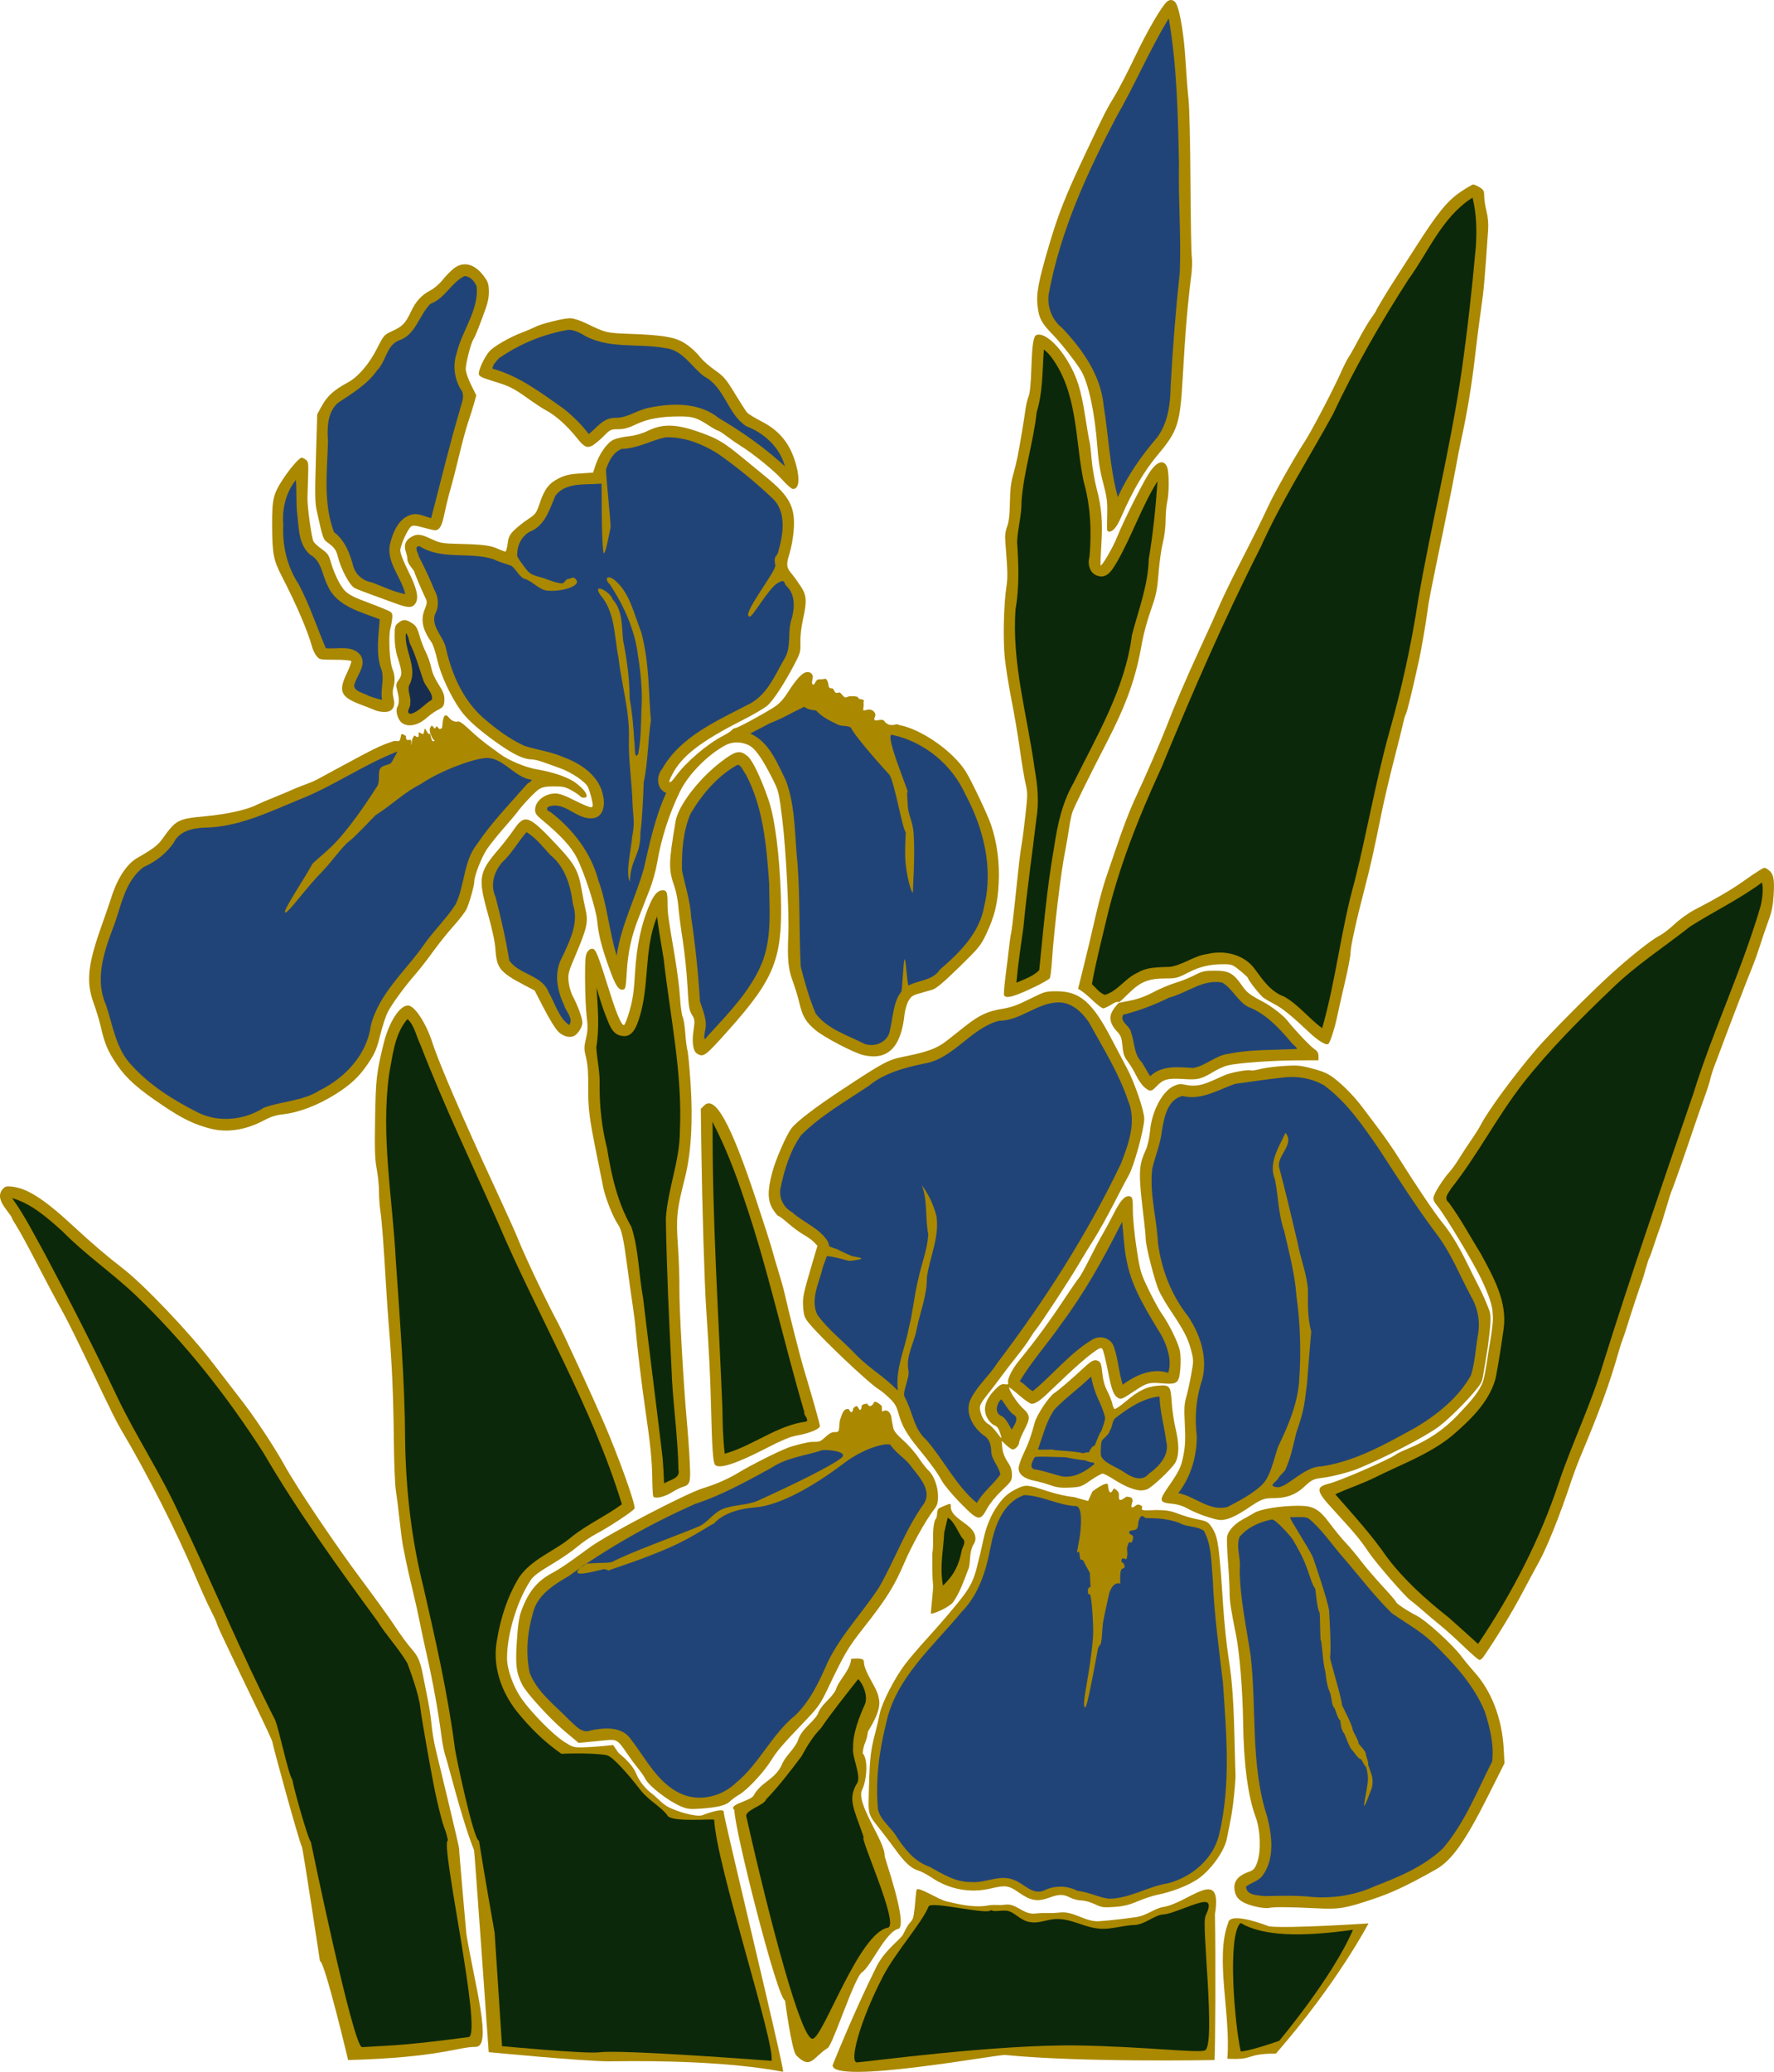 <?xml version="1.0" encoding="UTF-8" standalone="no"?>
<!-- Created with Inkscape (http://www.inkscape.org/) -->

<svg
   xmlns:dc="http://purl.org/dc/elements/1.1/"
   xmlns:cc="http://creativecommons.org/ns#"
   xmlns:rdf="http://www.w3.org/1999/02/22-rdf-syntax-ns#"
   xmlns:svg="http://www.w3.org/2000/svg"
   xmlns="http://www.w3.org/2000/svg"
   xmlns:sodipodi="http://sodipodi.sourceforge.net/DTD/sodipodi-0.dtd"
   xmlns:inkscape="http://www.inkscape.org/namespaces/inkscape"
   width="351.979mm"
   height="410.946mm"
   viewBox="0 0 1247.168 1456.109"
   id="svg2"
   version="1.1"
   inkscape:version="0.91 r13725"
   sodipodi:docname="iris.svg">
  <defs
     id="defs4" />
  <sodipodi:namedview
     id="base"
     pagecolor="#ffffff"
     bordercolor="#666666"
     borderopacity="1.0"
     inkscape:pageopacity="0.0"
     inkscape:pageshadow="2"
     inkscape:zoom="0.2784233"
     inkscape:cx="879.55401"
     inkscape:cy="399.68714"
     inkscape:document-units="px"
     inkscape:current-layer="layer2"
     showgrid="false"
     inkscape:window-width="1366"
     inkscape:window-height="706"
     inkscape:window-x="-8"
     inkscape:window-y="-8"
     inkscape:window-maximized="1"
     fit-margin-top="0"
     fit-margin-left="0"
     fit-margin-right="0"
     fit-margin-bottom="0" />
  <g
     inkscape:groupmode="layer"
     id="layer3"
     inkscape:label="Layer 3"
     style="display:inline;opacity:1"
     transform="translate(1163.382,341.273)">
    <path
       inkscape:connector-curvature="0"
       style="display:inline;opacity:1;fill:#aa8800;fill-opacity:1"
       d="m -393.8,996.944 c -2.944,-1.409 -7.121,-2.56 -9.29,-2.56 -2.167,0 -5.705,-0.9 -7.861,-2 -4.978,-2.539 -7.879,-2.516 -15.108,0.119 -8.004,2.918 -12.797,2.081 -20.95,-3.66 -7.099,-4.999 -9.534,-5.372 -19.442,-2.979 -14.8,3.574 -29.616,0.837 -42.324,-7.818 -2.928,-1.994 -7.172,-4.18 -9.431,-4.856 -4.631,-1.387 -9.248,-5.658 -15.531,-14.365 -2.358,-3.267 -6.756,-9.09 -9.774,-12.94 -10.23,-13.051 -9.518,-10.543 -8.946,-31.5 0.548,-20.098 1.154,-25.341 4.336,-37.5 1.151,-4.4 2.593,-10.589 3.204,-13.754 1.436,-7.44 10.536,-25.19 17.786,-34.692 3.125,-4.095 9.956,-12.121 15.181,-17.836 10.469,-11.45 21.79,-24.811 26.634,-31.433 4.474,-6.116 6.827,-11.277 8.791,-19.285 0.945,-3.85 2.102,-8.575 2.571,-10.5 0.469,-1.925 1.426,-6.2 2.125,-9.5 1.752,-8.267 5.266,-16.649 9.51,-22.689 4.585,-6.524 7.642,-9.201 14.037,-12.294 6.034,-2.918 7.293,-2.804 21.831,1.974 5.842,1.92 13.382,3.58 18.135,3.991 l 9.88,2.768 3.12,-6.761 c 0,0 10.566,-7.979 10.866,-4.498 0.328,3.808 1.249,8.265 4.09,2.409 1.149,0.347 2.78,1.675 3.392,3.064 0.892,2.025 -1.827,8.44 5.41,2.733 3.65,0.267 4.143,0.607 4.425,3.051 -1.102,3.969 -1.944,6.351 2.89,2.75 1.135,-0.845 4.436,0.71 3.853,1.75 -1.513,2.701 2.368,2.047 10.11,1.844 6.956,0.074 10.214,0.637 15.348,2.654 3.585,1.408 9.435,3.118 13,3.8 7.543,1.442 8.296,1.926 11.493,7.381 3.394,5.791 4.386,13.416 6.974,53.571 0.762,11.825 2.506,28.475 3.874,37 2.509,15.627 3.52,30.307 4.237,61.5 0.215,9.35 0.473,18.35 0.574,20 0.101,1.65 -0.356,8.175 -1.015,14.5 -1.099,10.551 -1.889,15.276 -5.183,31 -1.834,8.757 -11.594,22.125 -20.473,28.045 -6.963,4.642 -18.001,8.907 -28.5,11.013 -3.025,0.607 -9.127,2.633 -13.56,4.502 -6.162,2.599 -10.047,3.536 -16.5,3.98 -7.663,0.527 -8.932,0.345 -13.789,-1.98 z"
       id="path3403-1"
       sodipodi:nodetypes="sssssscssssccsssscsscscccscsccsscccsssssssscccs" />
    <path
       style="display:inline;opacity:1;fill:#aa8800;fill-opacity:1;fill-rule:evenodd;stroke:none;stroke-width:1px;stroke-linecap:butt;stroke-linejoin:miter;stroke-opacity:1"
       d="m -502.996,718.551 c -2.608,1.909 -0.629,6.014 -2.994,8.303 -2.568,7.756 -0.544,16.027 -1.977,23.947 0.092,7.511 -0.211,15.106 0.66,22.4 -0.183,4.745 -1.412,14.902 -1.677,19.657 3.598,-0.316 13.075,-4.907 15.552,-7.982 5.223,-7.318 7.926,-16.06 11.246,-24.479 1.191,-5.591 0.208,-11.472 3.398,-16.535 2.498,-3.925 0.69,-8.367 -2.395,-11.318 -2.749,-2.802 -9.727,-6.863 -11.988,-10.075 -4.833,-6.151 3.133,-9.552 -9.826,-3.918 z"
       id="path3442-5"
       inkscape:connector-curvature="0"
       sodipodi:nodetypes="cccccccccccc" />
    <path
       style="display:inline;opacity:1;fill:#aa8800;fill-opacity:1;fill-rule:evenodd;stroke:none;stroke-width:1px;stroke-linecap:butt;stroke-linejoin:miter;stroke-opacity:1"
       d="m -564.984,824.521 c -0.719,8.558 -8.381,14.104 -10.91,21.994 -3.255,6.368 -10.376,10.003 -12.61,17.011 -4.047,6.544 -11.638,10.688 -13.879,18.316 -2.692,6.642 -9.066,10.901 -11.568,17.62 -5.063,10.379 -14.419,11.433 -19.834,21.551 -2.951,3.642 -17.984,5.981 -13.305,9.758 0.029,13.822 30.361,133.354 35.597,133.83 0,0 4.668,35.385 7.929,38.661 10.313,10.362 11.48,1.477 22.092,-5.221 3.668,-2.315 18.71,-49.612 24.103,-53.172 6.406,-4.229 16.682,-29.064 26.118,-30.736 5.454,-5.714 -10.315,-49.701 -10.209,-51.023 0.568,-10.081 -20.935,-37.435 -15.704,-46.822 2.715,-5.349 4.618,-20.398 0.258,-25.443 0.826,-7.841 2.629,-6.956 3.735,-15.172 3.655,-6.242 9.686,-16.074 7.556,-23.599 -1.083,-7.484 -10.165,-17.609 -10.424,-25.381 0.222,-2.854 -4.859,-2.425 -8.945,-2.171 z"
       id="path3444-1"
       inkscape:connector-curvature="0"
       sodipodi:nodetypes="ccccccccssscccccccc" />
    <path
       inkscape:connector-curvature="0"
       style="display:inline;opacity:1;fill:#aa8800;fill-opacity:1;stroke:none"
       d="m -279.704,998.887 c -9.406,-2.074 -14.047,-5.048 -15.334,-9.829 -1.914,-7.107 0.981,-11.658 9.348,-14.699 3.644,-1.324 4.441,-2.178 6.063,-6.5 2.896,-7.713 2.444,-22.817 -0.956,-31.976 -5.436,-14.642 -8.46,-37.372 -8.845,-66.5 -0.293,-22.125 -2.483,-49.168 -4.981,-61.5 -3.615,-17.848 -4.54,-24.02 -4.536,-30.27 0,-3.701 -0.523,-13.485 -1.168,-21.741 -0.645,-8.256 -0.872,-16.209 -0.505,-17.673 0.98,-3.904 5.29,-8.568 10.549,-11.415 2.541,-1.376 6.345,-3.545 8.454,-4.82 4.482,-2.71 18.841,-5.006 31.183,-4.986 10.54,0.017 14.417,2.268 22.377,12.988 3.233,4.354 8.026,10.167 10.652,12.917 2.626,2.75 7.442,8.496 10.703,12.768 3.261,4.273 10.164,12.342 15.341,17.931 5.176,5.59 9.412,10.51 9.412,10.934 0,1.102 7.622,6.196 14.567,9.735 6.64,3.384 25.321,20.375 31.397,28.558 2.073,2.791 6.267,7.862 9.32,11.27 11.893,13.274 19.232,32.456 20.401,53.325 l 0.589,10.521 -11.746,23.356 c -16,31.814 -25.427,45.056 -36.529,51.311 -19.601,11.044 -30.882,16.365 -44,20.756 -19.725,6.602 -24.104,7.339 -39.039,6.568 -19.044,-0.983 -31.201,-1.106 -33.961,-0.343 -1.375,0.38 -5.314,0.07 -8.753,-0.688 z"
       id="path3405-7" />
    <path
       inkscape:connector-curvature="0"
       style="display:inline;opacity:1;fill:#aa8800;fill-opacity:1"
       d="m -684.951,928.124 c -8.584,-3.649 -22.114,-14.109 -24.645,-19.052 -0.898,-1.754 -3.296,-5.213 -5.329,-7.688 -2.033,-2.475 -5.516,-7.2 -7.74,-10.5 -6.286,-9.327 -7.12,-9.853 -14.501,-9.131 -3.457,0.338 -9.246,0.898 -12.865,1.245 l -6.579,0.63 -9.987,-8.372 c -9.938,-8.331 -26.68,-26.652 -29.582,-32.372 -4.245,-8.367 -4.952,-13.948 -3.863,-30.513 0.775,-11.782 1.587,-17.249 3.214,-21.628 5.079,-13.669 11.188,-21.05 22.183,-26.803 3.049,-1.595 9.74,-5.966 14.869,-9.712 5.129,-3.747 10.45,-7.607 11.825,-8.578 13.372,-9.447 67.613,-37.649 79.052,-41.104 8.756,-2.644 17.538,-6.5 24.672,-10.833 8.618,-5.234 26.446,-14.238 34.538,-17.444 2.88,-1.141 9.287,-2.865 14.237,-3.831 3.791,-0.74 6.186,0.047 8.435,-0.865 2.128,-0.864 4.142,-3.399 6.512,-5.062 3.579,-2.51 5.611,-0.186 6.716,-2.316 0.515,-0.994 0.456,-5.814 0.935,-7.36 2.124,-6.865 3.287,-8.291 6.292,-7.717 1.307,3.152 2.681,2.559 3.053,-0.64 0.372,-0.602 2.447,-2.253 3.058,-1.094 1.171,2.219 2.355,3.995 2.932,-0.889 0.068,-0.571 2.016,-1.096 3.809,-1.348 1.517,3.345 3.862,1.363 4.966,-1.201 0.946,-0.412 2.928,0.762 5.027,2.596 0.677,0.591 -0.063,4.669 0.766,4.171 4.061,-2.442 6.379,2.229 6.385,5.508 0.338,1.74 0.874,4.505 1.191,6.145 0.389,2.015 2.618,4.775 6.876,8.513 3.465,3.042 8.335,8.564 10.821,12.27 2.487,3.706 5.531,7.638 6.766,8.737 3.92,3.49 6.941,11.347 6.952,18.084 0.01,5.402 -0.373,6.582 -3.399,10.5 -5.247,6.794 -15.057,24.469 -19.989,36.013 -7.213,16.885 -12.71,25.704 -28.602,45.887 -11.487,14.588 -13.519,18.044 -26.035,44.283 -4.393,9.21 -6.41,12.104 -13.935,20 -17.871,18.751 -20.953,22.311 -25.195,29.102 -5.352,8.567 -16.735,20.795 -22.505,24.177 -2.373,1.391 -5.369,3.583 -6.659,4.873 -2.725,2.725 -8.761,4.2 -20.671,5.051 -7.494,0.535 -9.151,0.331 -14,-1.731 z"
       id="path3401-6"
       sodipodi:nodetypes="sssscscsssssccssssscssccssccssccscccssssssscss" />
    <path
       inkscape:connector-curvature="0"
       style="display:inline;opacity:1;fill:#aa8800;fill-opacity:1"
       d="m -735.124,1107.452 c -18.311,-0.061 -84.691,-6.472 -84.691,-6.472 0,0 -9.913,-141.016 -10.301,-141.973 -8.535,-21.069 -18.304,-61.188 -19.943,-65.623 -0.915,-2.475 -2.216,-8.775 -2.892,-14 -2.206,-17.053 -5.922,-37.739 -10.114,-56.293 -2.262,-10.014 -4.695,-21.357 -5.406,-25.207 -0.711,-3.85 -2.871,-13.525 -4.8,-21.5 -1.929,-7.975 -4.036,-17.2 -4.682,-20.5 -0.646,-3.3 -1.59,-8.025 -2.097,-10.5 -0.507,-2.475 -1.602,-10.742 -2.433,-18.371 -0.831,-7.629 -2.01,-17.079 -2.62,-21 -0.61,-3.921 -1.226,-18.642 -1.367,-32.713 -0.332,-33.041 -1.301,-55.663 -3.508,-81.917 -0.578,-6.875 -1.468,-19.7 -1.977,-28.5 -1.673,-28.913 -3.037,-46.906 -4.017,-53 -0.531,-3.3 -0.968,-9.438 -0.972,-13.64 -0.004,-4.202 -0.726,-11.402 -1.604,-16 -1.301,-6.816 -1.511,-13.349 -1.135,-35.36 0.474,-27.73 0.981,-32.212 5.939,-52.5 3.703,-15.151 11.239,-27 17.172,-27 4.607,0 12.67,12.246 17.119,26 4.765,14.732 21.439,53.391 43.994,102 7.273,15.675 14.447,31.587 15.941,35.36 5.099,12.875 19.635,43.456 28.591,60.151 3.355,6.254 23.828,50.722 31.763,68.989 10.61,24.426 22.818,58.479 21.86,60.976 -0.654,1.704 -17.712,12.995 -27.013,17.88 -3.776,1.983 -9.79,6.103 -13.364,9.154 -3.574,3.051 -11.764,8.653 -18.2,12.448 -8.36,4.93 -12.436,7.991 -14.277,10.721 -9.54,14.147 -16.82,38.047 -16.78,55.09 0.019,8.015 4.558,20.475 10.484,28.78 7.038,9.863 21.666,24.671 29.261,29.621 6.21,4.048 7.07,4.322 13.192,4.215 3.602,-0.063 9.945,-0.454 14.096,-0.869 l 7.547,-0.754 3.703,5.377 c 0.598,0.869 9.377,6.842 12.742,15.183 1.756,4.352 5.849,9.8 10.329,13.195 4.846,3.672 7.602,7.599 12.36,9.979 5.713,2.858 18.181,6.831 23.314,5.689 0,0 16.179,-6.404 15.342,-2.074 -0.432,2.235 42.659,179.832 41.713,182.273 -38.29,-7.18 -87.082,-7.889 -122.269,-7.318 z"
       id="path3399-3"
       sodipodi:nodetypes="ccsssssssssssssscssssssssscscssssscscsssssscc" />
    <path
       inkscape:connector-curvature="0"
       style="display:inline;opacity:1;fill:#aa8800;fill-opacity:1"
       d="m -888.06,412.679 c 0.675,-4.837 1.478,-10.145 1.784,-11.795 0.905,-4.868 -0.59,-2.264 -2.067,3.599 -1.711,6.794 -2.86,18.175 -1.767,17.499 0.452,-0.28 1.375,-4.466 2.049,-9.303 z"
       id="path3397-4" />
    <path
       inkscape:connector-curvature="0"
       style="display:inline;opacity:1;fill:#aa8800;fill-opacity:1"
       d="m -951.154,956.574 c -1.489,-1.794 -20.786,-72.056 -20.793,-73.784 -0.003,-0.602 -4.948,-11.285 -10.989,-23.739 -6.042,-12.455 -12.733,-26.362 -14.871,-30.905 -2.137,-4.543 -5.969,-12.598 -8.515,-17.9 -2.546,-5.301 -4.629,-10.063 -4.629,-10.582 0,-0.519 -1.938,-4.731 -4.306,-9.361 -2.368,-4.63 -7.145,-15.168 -10.615,-23.418 -13.34,-31.719 -33.839,-72.146 -52.734,-104 -2.901,-4.891 -6.271,-11.674 -18.875,-38 -11.319,-23.642 -18.367,-37.935 -21.202,-43 -4.856,-8.676 -12.726,-23.456 -21.242,-39.893 -4.528,-8.741 -9.762,-18.282 -11.63,-21.202 -1.868,-2.92 -3.396,-5.627 -3.396,-6.015 0,-0.388 -1.89,-3.155 -4.2,-6.15 -4.772,-6.185 -5.485,-10.719 -2.25,-14.299 1.662,-1.839 2.671,-2.073 6.835,-1.581 10.609,1.253 22.529,8.97 42.615,27.588 13.274,12.304 23.307,20.878 35.132,30.021 14.851,11.483 47.195,45.518 63.224,66.53 2.279,2.988 8.194,10.669 13.144,17.07 12.654,16.364 13.447,17.456 22.853,31.461 4.629,6.892 11.009,17.242 14.179,23 8.572,15.572 36.119,56.515 54.651,81.226 8.974,11.966 19.333,26.366 23.02,32 3.687,5.633 8.885,12.718 11.551,15.743 5.111,5.799 6.412,9.026 8.79,21.803 0.788,4.233 2.138,11.072 3.001,15.197 0.862,4.125 1.949,11.55 2.414,16.5 0.465,4.95 1.831,12.971 3.036,17.824 1.205,4.853 16.702,68.839 16.33,69.211 -0.208,0.208 5.069,59.712 5.069,59.712 5.965,36.339 18.54,79.565 6.604,79.632 -12.193,-0.109 -25.417,7.528 -89.689,9.258 0,0 -16.438,-69.286 -19.806,-69.588 0,0 -12.016,-79.574 -12.707,-80.359 z"
       id="path3393-8"
       sodipodi:nodetypes="ccsscssssssssssssssssssssssssscccssc" />
    <path
       inkscape:connector-curvature="0"
       style="display:inline;opacity:1;fill:#aa8800;fill-opacity:1"
       d="m -114,582.315 c 0.072,-5.274 -2.481,-13.158 -8.004,-24.724 -5.497,-11.509 -25.254,-44.386 -30.646,-50.996 -2.681,-3.287 -3.353,-4.868 -2.877,-6.767 0.794,-3.164 6.805,-12.579 11.045,-17.301 1.799,-2.004 4.769,-6.118 6.599,-9.143 1.83,-3.025 5.657,-8.875 8.503,-13 2.847,-4.125 5.974,-9.068 6.949,-10.984 5.083,-9.991 23.438,-34.944 39.448,-53.631 8.643,-10.087 37.533,-39.164 51.681,-52.014 14.824,-13.464 29.193,-24.802 35.349,-27.892 1.925,-0.966 6.449,-4.507 10.054,-7.868 3.605,-3.361 9.905,-7.84 14,-9.952 14.405,-7.431 26.522,-14.51 33.9,-19.807 4.1,-2.943 9.209,-6.417 11.353,-7.72 3.884,-2.359 3.909,-2.361 6.492,-0.432 3.639,2.717 4.401,6.342 3.705,17.621 -0.454,7.353 -1.364,11.876 -3.621,18 -1.659,4.499 -4.296,12.229 -5.861,17.179 -1.565,4.95 -4.233,12.375 -5.929,16.5 -3.172,7.717 -14.504,37.177 -20.772,54 -1.946,5.225 -4.457,11.899 -5.58,14.831 -1.122,2.932 -2.388,6.982 -2.814,9 -0.425,2.018 -2.336,7.944 -4.246,13.169 -1.91,5.225 -5.059,14.225 -6.997,20 -6.02,17.938 -14.613,42.404 -15.628,44.5 -0.533,1.1 -2.405,6.95 -4.161,13 -1.756,6.05 -3.748,12.35 -4.427,14 -0.679,1.65 -2.472,6.825 -3.985,11.5 -1.512,4.675 -3.061,8.95 -3.442,9.5 -0.381,0.55 -1.492,3.925 -2.469,7.5 -0.977,3.575 -2.196,7.567 -2.709,8.871 -1.27,3.228 -8.246,24.345 -10.283,31.129 -0.908,3.025 -2.269,7.075 -3.023,9 -0.754,1.925 -2.138,6.2 -3.075,9.5 -6.313,22.24 -13.126,40.902 -27.016,74 -1.847,4.4 -4.779,12.275 -6.517,17.5 -7.792,23.431 -16.563,45.345 -22.413,56 -3.473,6.325 -8.919,16.45 -12.103,22.5 -6.81,12.94 -18.527,32.172 -26.958,44.25 -0.864,1.238 -2.112,2.247 -2.774,2.244 -0.662,0 -5.76,-4.391 -11.33,-9.75 l -1e-4,0 c -5.57,-5.359 -12.934,-11.994 -16.366,-14.744 -3.432,-2.75 -8.775,-7.257 -11.873,-10.015 -3.099,-2.758 -7.096,-6.051 -8.883,-7.317 -3.724,-2.639 -24.21,-26.198 -29.278,-33.668 -6.483,-9.558 -9.416,-13.075 -25.759,-30.899 -11.382,-12.413 -11.775,-15.245 -2.434,-17.536 7.851,-1.925 43.121,-17.271 47.22,-20.545 0.825,-0.659 4.65,-2.498 8.5,-4.088 14.146,-5.84 25.03,-13.211 35.071,-23.754 9.71,-10.195 13.507,-14.952 16.289,-20.405 1.698,-3.329 2.336,-5.077 5.571,-26.498 3.8,-21.62 2.504,-22.649 2.52,-23.844 z"
       id="path3409-2" />
    <path
       inkscape:connector-curvature="0"
       style="display:inline;opacity:1;fill:#aa8800;fill-opacity:1"
       d="m -122.358,630.884 c -3.885,6.484 -20.431,23.574 -29.481,30.449 -8.773,6.664 -37.413,21.578 -56.612,29.479 -6.149,2.53 -18.315,5.683 -25.241,6.54 -6.493,0.803 -7.47,1.295 -13.259,6.679 -5.474,5.09 -12.063,7.541 -20.362,7.574 -7.966,0.031 -8.793,0.361 -20.256,8.062 -4.728,3.177 -10.209,5.956 -13.126,6.656 -4.534,1.088 -5.802,0.957 -13.383,-1.379 -4.606,-1.419 -10.849,-3.984 -13.874,-5.699 -3.909,-2.216 -7.381,-3.298 -12,-3.74 -8.332,-0.796 -8.683,-2.313 -2.573,-11.127 8.312,-11.991 9.517,-14.48 11.163,-23.058 1.261,-6.571 1.468,-11.361 0.935,-21.659 -0.557,-10.775 -0.381,-14.263 0.952,-18.846 0.899,-3.093 2.467,-10.175 3.485,-15.737 1.806,-9.878 1.806,-10.287 -0.041,-17.507 -2.059,-8.051 -5.167,-14.071 -14.098,-27.311 -3.199,-4.743 -7.002,-11.211 -8.45,-14.374 -2.952,-6.448 -9.302,-31.177 -9.345,-36.389 -0.015,-1.863 -0.496,-7.263 -1.069,-12 -4.194,-34.677 -4.1,-38.963 1.119,-50.613 1.355,-3.026 2.551,-8.365 3.027,-13.523 1.284,-13.89 8.706,-27.785 16.791,-31.43 3.319,-1.497 4.749,-1.628 8.306,-0.763 2.499,0.608 6.181,0.721 8.797,0.269 4.241,-0.732 6.639,-1.643 18.291,-6.956 4.455,-2.031 17.307,-4.364 18.923,-3.434 0.393,0.226 3.318,-0.241 6.5,-1.038 3.182,-0.797 10.564,-1.752 16.404,-2.124 9.527,-0.606 11.616,-0.41 20.319,1.906 7.742,2.061 10.847,3.466 15.382,6.963 6.578,5.073 14.025,12.789 19.909,20.629 2.271,3.025 7.423,9.868 11.45,15.206 4.027,5.338 10.022,14.014 13.322,19.28 12.636,20.163 25.465,39.17 31.357,46.456 5.759,7.123 11.037,15.769 16.823,27.558 2.969,6.05 7.023,14.15 9.008,18 1.986,3.85 4.871,10.375 6.412,14.5 1.576,4.218 2.279,5.951 -0.679,27.775 -3.535,22.012 -3.609,22.691 -4.828,24.725 z"
       id="path3391-2" />
    <path
       inkscape:connector-curvature="0"
       style="display:inline;opacity:1;fill:#aa8800;fill-opacity:1"
       d="m -488.046,715.239 c -5.569,-5.651 -11.515,-12.768 -13.213,-15.815 -3.432,-6.156 -7.58,-11.875 -16.712,-23.04 -7.966,-9.739 -11.444,-15.843 -13.632,-23.925 -1.436,-5.305 -2.65,-7.417 -6.313,-10.983 -2.494,-2.428 -5.885,-5.232 -7.535,-6.23 -7.075,-4.28 -40.04,-35.492 -49.223,-46.605 -2.99,-3.619 -3.582,-5.192 -4.024,-10.695 -0.57,-7.105 -0.064,-9.662 5.911,-29.867 l 4.082,-13.805 -2.303,-2.452 c -1.267,-1.348 -4.585,-3.749 -7.373,-5.334 -2.788,-1.585 -7.684,-5.183 -10.878,-7.994 -3.195,-2.811 -6.242,-5.111 -6.772,-5.111 -0.53,0 -2.304,-2.113 -3.942,-4.696 -3.84,-6.054 -3.96,-13.12 -0.447,-26.233 2.461,-9.187 9.949,-26.261 13.535,-30.861 3.681,-4.723 16.685,-14.664 34.961,-26.728 29.61,-19.544 32.885,-21.302 43.766,-23.491 17.272,-3.474 23.508,-5.794 30.559,-11.367 3.565,-2.818 9.532,-7.523 13.261,-10.456 9.367,-7.368 15.326,-10.147 25.173,-11.741 6.55,-1.06 10.925,-2.607 19.508,-6.896 10.687,-5.341 11.339,-5.529 19.135,-5.52 16.434,0.02 25.193,7.689 38.826,33.99 3.563,6.875 8.3,15.879 10.525,20.009 5.319,9.87 12.22,29.983 12.22,35.614 0,7.12 -7.347,33.769 -10.994,39.877 -0.985,1.65 -5.613,10.442 -10.283,19.537 -4.671,9.095 -10.934,20.345 -13.918,25 -2.985,4.655 -8.066,12.963 -11.293,18.463 -6.205,10.578 -26.553,41.617 -29.499,45 -0.958,1.1 -2.956,4.025 -4.441,6.5 -1.485,2.475 -5.587,8.1 -9.117,12.5 -3.529,4.4 -8.338,10.632 -10.686,13.85 -2.348,3.217 -6.069,8.108 -8.269,10.869 -6.804,8.537 -7.572,10.018 -6.888,13.281 0.986,4.702 3.189,8.332 5.929,9.767 1.383,0.725 4.126,3.549 6.094,6.275 2.377,3.293 3.33,4.118 2.838,2.457 -1.666,-5.626 -2.549,-7.078 -4.829,-7.945 -1.315,-0.5 -3.348,-2.458 -4.518,-4.35 -3.926,-6.353 -2.344,-13.125 4.805,-20.56 3.388,-3.523 4.721,-4.276 6.983,-3.944 2.247,0.33 2.708,0.075 2.35,-1.296 -0.61,-2.332 2.943,-9.449 7.48,-14.988 12.258,-14.961 21.827,-28.041 33.96,-46.417 3.631,-5.5 7.397,-10.9 8.367,-12 0.97,-1.1 4.347,-7.175 7.503,-13.5 3.156,-6.325 7.232,-14.016 9.057,-17.09 1.825,-3.075 5.467,-9.825 8.093,-15 4.846,-9.551 8.213,-12.915 11.618,-11.608 1.38,0.53 1.657,2.208 1.657,10.042 0,5.173 1.167,16.999 2.593,26.28 2.494,16.232 2.816,17.337 8.459,29.066 3.226,6.706 7.415,14.357 9.307,17.002 4.911,6.864 11.373,19.987 12.616,25.621 0.617,2.799 0.782,8.165 0.393,12.825 -0.871,10.447 -2.027,11.364 -13.103,10.391 -8.818,-0.774 -10.55,-0.299 -18.747,5.142 -9.097,6.038 -9.694,6.305 -11.704,5.229 -3.325,-1.779 -4.683,-5.296 -7.395,-19.145 -1.48,-7.56 -3.196,-14.436 -3.813,-15.28 -0.968,-1.324 -1.98,-0.911 -7.354,3 -3.428,2.494 -11.074,9.116 -16.991,14.716 -5.918,5.6 -12.689,12.004 -15.048,14.231 -4.815,4.546 -7.907,6.491 -10.404,6.543 -0.931,0.019 -4.869,-2.705 -8.75,-6.053 -3.881,-3.349 -7.057,-5.809 -7.057,-5.467 0,2.281 5.551,10.764 9.396,14.361 5.615,5.251 5.729,6.881 1.109,15.884 -1.922,3.746 -3.497,7.566 -3.5,8.489 -0.01,2.006 -2.617,4.821 -4.471,4.821 -0.728,0 -2.779,-1.36 -4.558,-3.022 l -3.235,-3.022 0.474,4.929 c 0.315,3.28 1.529,6.523 3.629,9.693 2.334,3.525 3.156,5.903 3.156,9.141 0,4.129 -0.405,4.76 -7.148,11.152 -4.228,4.008 -8.454,9.197 -10.344,12.702 -4.911,9.108 -6.22,8.846 -18.603,-3.719 z"
       id="path3385-0" />
    <path
       inkscape:connector-curvature="0"
       style="display:inline;opacity:1;fill:#aa8800;fill-opacity:1"
       d="m -704.172,710.246 c -0.286,-0.749 -0.588,-6.756 -0.67,-13.35 -0.149,-11.903 -1.407,-24.058 -5.074,-49.011 -2.256,-15.352 -5.685,-43.899 -6.547,-54.5 -0.335,-4.125 -1.271,-11.775 -2.079,-17 -0.808,-5.225 -2.552,-17.668 -3.874,-27.651 -2.635,-19.892 -3.876,-25.55 -6.437,-29.34 -3.665,-5.424 -9.009,-18.908 -10.505,-26.509 -0.866,-4.4 -2.717,-13.625 -4.112,-20.5 -5.631,-27.741 -6.513,-34.555 -6.374,-49.253 0.096,-10.2 -0.332,-16.165 -1.508,-20.997 -1.503,-6.178 -1.509,-7.322 -0.077,-13.5 1.292,-5.57 1.377,-8.296 0.49,-15.592 -0.591,-4.864 -1.095,-16.478 -1.12,-25.809 -0.037,-14.092 0.233,-17.39 1.595,-19.469 1.07,-1.633 2.379,-2.394 3.769,-2.191 2.257,0.33 3.736,4.102 12.2,31.109 4.638,14.801 8.212,22.98 9.808,22.448 0.671,-0.224 2.476,-4.871 4.011,-10.326 2.149,-7.64 2.994,-13.481 3.677,-25.419 1.151,-20.106 4.516,-35.762 10.683,-49.708 2.826,-6.39 5.574,-9.292 8.798,-9.292 2.922,0 3.454,1.467 3.443,9.5 -0.009,6.441 0.391,9.346 5.088,37 1.681,9.9 3.34,22.95 3.686,29 0.346,6.05 1.179,12.125 1.85,13.5 0.672,1.375 1.502,6.55 1.845,11.5 0.343,4.95 1.016,10.35 1.496,12 0.48,1.65 1.473,11.961 2.206,22.914 1.781,26.588 0.404,49.623 -4.001,66.923 -5.736,22.525 -6.252,27.533 -4.888,47.41 0.67,9.764 1.142,23.377 1.048,30.252 -0.181,13.301 2.831,66.899 5.254,93.5 0.802,8.8 1.726,21.871 2.054,29.046 0.65,14.227 0.34,15.193 -5.458,16.965 -1.345,0.411 -4.616,2.083 -7.269,3.716 -5.545,3.412 -12.194,4.759 -13.006,2.635 z"
       id="path3383-4" />
    <path
       inkscape:connector-curvature="0"
       style="display:inline;opacity:1;fill:#aa8800;fill-opacity:1"
       d="m -368.585,704.544 c -2.824,-0.976 -8.03,-3.661 -11.57,-5.967 -3.539,-2.306 -7.163,-4.193 -8.052,-4.193 -0.889,0 -4.683,2.123 -8.43,4.718 -6.464,4.476 -7.214,4.738 -14.632,5.109 -6.059,0.303 -9.097,-0.065 -13.5,-1.636 -3.125,-1.115 -8.285,-2.549 -11.467,-3.187 -7.144,-1.433 -11.048,-4.524 -11.048,-8.749 0,-1.684 1.595,-6.368 3.545,-10.408 3.402,-7.05 5.298,-12.341 7.76,-21.66 1.415,-5.356 9.972,-18.267 13.732,-20.72 3.029,-1.976 12.812,-10.363 20.783,-17.818 5.67,-5.303 7.626,-6.194 10.372,-4.724 1.52,0.814 2.086,2.592 2.642,8.305 0.481,4.948 1.61,9.027 3.532,12.77 1.554,3.025 3.117,6.957 3.473,8.739 0.356,1.781 1.078,3.504 1.603,3.828 0.525,0.324 4.16,-2.129 8.078,-5.451 8.587,-7.282 14.428,-10.18 21.884,-10.856 8.866,-0.804 9.515,-0.076 10.224,11.443 0.332,5.388 1.523,13.622 2.647,18.297 2.636,10.961 2.664,18.892 0.085,23.948 -2.194,4.301 -16.893,18.186 -20.329,19.203 -3.631,1.074 -5.944,0.872 -11.332,-0.99 z"
       id="path3381-2" />
    <path
       inkscape:connector-curvature="0"
       style="display:inline;opacity:1;fill:#aa8800;fill-opacity:1"
       d="m -660.729,688.134 c -1.375,-1.681 -2.069,-11.709 -2.751,-39.75 -0.544,-22.399 -1.293,-37.611 -3.448,-70 -1.183,-17.779 -2.872,-73.634 -3.386,-111.924 l -0.381,-28.424 2.316,-2.316 c 7.617,-7.617 18.652,12.251 36.276,65.316 5.452,16.417 10.688,32.773 11.635,36.348 0.947,3.575 2.99,10.55 4.539,15.5 1.549,4.95 3.316,11.25 3.927,14 2.619,11.799 11.227,45.688 13.59,53.5 5.931,19.612 11.461,39.193 11.461,40.581 0,1.992 -7.493,5.098 -15.775,6.539 -5.086,0.885 -10.87,3.3 -23.725,9.905 -20.025,10.29 -31.656,13.928 -34.278,10.724 z"
       id="path3379-3" />
    <path
       inkscape:connector-curvature="0"
       style="display:inline;opacity:1;fill:#aa8800;fill-opacity:1"
       d="m -1015.451,451.923 c -11.249,-2.904 -19.338,-6.795 -32.74,-15.751 -18,-12.028 -26.147,-19.212 -32.799,-28.925 -6.499,-9.489 -8.8,-14.859 -11.547,-26.947 -0.927,-4.079 -3.2,-11.602 -5.05,-16.717 -5.459,-15.088 -4.158,-26.9 6.133,-55.7 2.555,-7.15 5.291,-15.087 6.079,-17.638 4.316,-13.963 10.939,-24.203 18.435,-28.507 11.07,-6.356 14.498,-8.95 17.644,-13.355 9.654,-13.518 10.869,-14.163 30.058,-15.973 15.931,-1.502 29.599,-4.575 36.841,-8.282 1.619,-0.829 6.544,-2.939 10.944,-4.689 4.4,-1.75 9.8,-4.019 12,-5.042 2.2,-1.023 6.7,-2.848 10,-4.055 3.3,-1.207 6.9,-2.676 8,-3.263 1.1,-0.588 9.273,-5.008 18.162,-9.824 22.321,-12.092 27.079,-14.427 34.438,-16.907 0.664,-0.224 1.317,-0.458 1.942,-0.696 1.209,-0.46 3.107,0.26 3.984,-0.165 1.069,-0.518 1.007,-2.16 1.181,-2.441 0.172,-0.279 0.163,-2.072 0.713,-2.344 0.751,-0.372 2.166,0.856 3.03,1.282 0.358,0.176 -0.277,1.545 0.163,1.805 0.224,0.133 0.21,0.93 0.719,1.017 0.808,0.139 2.21,-0.427 2.482,-0.05 1.014,1.398 0.029,3.597 0.481,3.403 0.315,-0.135 0.306,-3.562 0.628,-4.002 0.34,-0.464 0.567,-1.505 1.288,-2.291 0.676,-0.738 1.519,1.38 2.814,0.74 0.934,-0.462 -0.07,-2.777 0.52,-3.099 0.425,-0.232 2.614,1.355 2.934,1.128 0.959,-0.679 0.811,-3.874 1.467,-3.875 0.502,1.02 1.664,3.119 2.531,3.8 0.548,0.431 0.978,-0.514 1.046,-0.087 0.505,3.171 1.453,5.515 1.867,5.173 0.169,-0.14 2.228,0.164 0.764,-0.741 -0.839,-0.519 -3.27,-5.156 -2.954,-7.948 0.038,-0.332 0.804,-1.933 1.357,-2.194 0.679,-0.32 1.301,1.667 2.207,1.887 0.341,0.083 0.858,-1.412 1.235,-1.443 0.655,-0.053 1.108,1.376 1.878,1.741 0.678,0.321 1.7,-0.406 1.952,-0.58 0,0 0.306,-2.62 0.469,-3.985 0.604,-5.053 1.913,-6.397 4.451,-3.21 1.788,2.245 4.552,3.201 6.144,2.637 1.542,-0.546 5.642,3.265 9,6.42 3.358,3.155 8.581,7.544 11.606,9.754 3.025,2.21 7.209,5.268 9.297,6.796 6.016,4.401 17.586,9.246 25.203,10.555 12.738,2.189 23.083,5.861 28.438,10.094 4.8,3.794 7.062,6.641 7.062,8.889 0,1.361 -3.677,1.397 -4.513,0.045 -0.347,-0.561 -2.961,-2.357 -5.809,-3.991 -4.452,-2.553 -6.213,-2.971 -12.56,-2.979 -5.561,-0.007 -8.151,0.467 -10.5,1.92 -2.882,1.784 -12.148,11.567 -15.597,16.468 -0.814,1.156 -4.994,6.09 -9.289,10.964 -4.295,4.874 -9.582,11.472 -11.748,14.662 -3.851,5.671 -8.984,18.763 -8.984,22.915 0,2.9 -3.475,15.152 -5.52,19.462 -0.932,1.964 -5.039,7.29 -9.126,11.835 -4.087,4.545 -10.573,12.636 -14.413,17.98 -3.84,5.343 -9.268,12.318 -12.063,15.5 -7.525,8.567 -16.715,21.104 -19.636,26.785 -1.414,2.75 -3.845,10.123 -5.404,16.385 -2.437,9.791 -3.612,12.555 -8.395,19.743 -6.175,9.281 -12.401,15.135 -23.325,21.933 -12.466,7.758 -25.771,12.787 -36.999,13.985 -4.433,0.473 -8.401,1.755 -13,4.202 -12.808,6.812 -25.872,8.824 -37.619,5.792 z"
       id="path3377-2"
       sodipodi:nodetypes="cssssccscsssssssssssssssssssssscssssssssssssssssssssscssssssssssssssssc" />
    <path
       inkscape:connector-curvature="0"
       style="display:inline;opacity:1;fill:#aa8800;fill-opacity:1"
       d="m -368.058,361.78 c 4.785,-0.91 10.252,-2.935 15.5,-5.74 4.459,-2.383 11.466,-5.349 15.572,-6.589 4.106,-1.241 10.181,-3.669 13.5,-5.398 5.302,-2.76 7.011,-3.142 14.066,-3.143 9.85,-10e-4 13.069,1.723 18.968,10.163 3.777,5.403 5.284,6.569 15.522,12.003 5.396,2.864 13.573,9.179 16.286,12.576 5.835,7.307 16.152,18.203 19.193,20.271 2.198,1.495 3,2.831 3,5 l 0,2.96 -16,0.07 c -16.902,0.074 -41.289,1.887 -48,3.567 -2.2,0.551 -6.475,2.471 -9.5,4.268 -9.243,5.489 -11.149,5.952 -21.645,5.263 -10.833,-0.712 -14.068,0.185 -18.792,5.209 -3.559,3.784 -4.544,3.851 -8.435,0.577 l 0,-4e-5 c -1.664,-1.4 -4.273,-5.113 -5.798,-8.25 -1.525,-3.137 -4.177,-7.559 -5.894,-9.826 -2.523,-3.33 -3.244,-5.429 -3.758,-10.931 -0.528,-5.658 -1.126,-7.328 -3.537,-9.879 -5.995,-6.342 -6.454,-11.667 -1.512,-17.54 1.117,-1.328 1.588,-2.238 2.575,-2.868 0,0 4.623,-0.992 8.689,-1.765 z"
       id="path3413-8" />
    <path
       inkscape:connector-curvature="0"
       style="display:inline;opacity:1;fill:#aa8800;fill-opacity:1"
       d="m -383.177,365.38 c -1.801,1.098 -3.908,1.998 -4.684,2 -0.775,0.002 -3.925,-2.365 -7,-5.26 -3.075,-2.895 -6.715,-5.988 -8.09,-6.873 l -2.5,-1.609 3.314,-13.377 c 3.657,-14.764 4.542,-18.481 9.615,-40.377 1.911,-8.25 4.876,-19.05 6.589,-24 1.713,-4.95 4.856,-14.175 6.985,-20.5 5.286,-15.706 10.023,-27.892 14.771,-38 5.711,-12.156 17.096,-38.284 20.263,-46.5 6.35,-16.475 14.468,-35.434 23.978,-56 5.595,-12.1 11.908,-26.05 14.029,-31 2.121,-4.95 7.653,-16.425 12.293,-25.5 12.992,-25.409 17.146,-33.753 21.57,-43.331 4.556,-9.865 18.604,-34.794 25.931,-46.017 5.025,-7.697 20.357,-37.035 25.81,-49.386 1.756,-3.979 4.053,-8.479 5.102,-10 1.05,-1.521 4.285,-7.266 7.19,-12.766 2.905,-5.5 6.806,-12.085 8.671,-14.634 1.864,-2.549 3.39,-4.885 3.39,-5.192 0,-0.626 9.163,-15.795 13.705,-22.688 1.626,-2.468 8.044,-12.456 14.263,-22.196 15.293,-23.953 22.221,-32.434 31.643,-38.736 4.156,-2.78 8.082,-5.053 8.723,-5.051 0.641,0.002 2.629,0.895 4.416,1.985 2.836,1.729 3.25,2.516 3.25,6.182 0,2.31 0.722,7.081 1.605,10.6 1.065,4.249 1.441,8.808 1.117,13.564 -2.328,34.188 -3.099,42.87 -4.857,54.664 -1.107,7.425 -3.064,22.725 -4.35,34 -2.255,19.768 -5.541,39.621 -9.683,58.5 -1.086,4.95 -2.802,13.725 -3.812,19.5 -1.011,5.775 -4.767,24.675 -8.348,42 -10.291,49.794 -10.541,51.068 -11.648,59.5 -1.069,8.139 -4.295,26.746 -5.895,34 -4.672,21.184 -8.235,35.83 -9.117,37.479 -0.587,1.096 -1.448,3.912 -1.915,6.257 -0.466,2.345 -3.351,13.939 -6.41,25.764 -3.059,11.825 -6.979,28.475 -8.711,37 -5.947,29.268 -7.796,37.533 -11.968,53.5 -5.961,22.814 -10.008,41.285 -10.008,45.676 0,2.08 -1.783,11.38 -3.963,20.665 -2.179,9.285 -4.651,20.214 -5.492,24.287 -1.5,7.262 -4.302,16.156 -5.864,18.615 -1.194,1.879 -7.069,-1.547 -14.181,-8.27 -11.832,-11.186 -18.089,-16.271 -23.64,-19.214 -3.102,-1.645 -6.681,-3.72 -7.954,-4.611 -2.336,-1.636 -10.906,-12.498 -10.906,-13.822 0,-0.393 -2.516,-2.764 -5.592,-5.27 -5.303,-4.32 -5.913,-4.555 -11.816,-4.555 -9.614,0 -16.651,1.695 -25.024,6.028 -6.956,3.6 -8.382,3.972 -15.217,3.972 -12.055,0 -17.663,2.149 -25.596,9.807 -3.716,3.588 -6.644,6.629 -7.55,6.858 -1.216,-0.729 -3.177,0.348 -6.43,2.331 z"
       id="path3375-7" />
    <path
       inkscape:connector-curvature="0"
       style="display:inline;opacity:1;fill:#aa8800;fill-opacity:1"
       d="m -556.451,400.253 c -6.668,-1.551 -27.636,-12.514 -33.652,-17.595 -6.871,-5.803 -9.058,-9.513 -11.364,-19.274 -0.974,-4.125 -3.11,-11.1 -4.746,-15.5 -3.067,-8.249 -3.711,-15.353 -2.949,-32.5 0.648,-14.586 -1.72,-60.151 -4.158,-80 -2.488,-20.253 -2.573,-20.608 -7.066,-29.5 -7.445,-14.731 -12.293,-21.473 -16.97,-23.597 -5.435,-2.468 -11.223,-2.385 -16.109,0.231 -12.328,6.602 -25.893,20.353 -31.686,32.122 -7.662,15.565 -13.41,33.425 -16.263,50.533 -0.852,5.109 -3.164,13.434 -5.138,18.5 -1.974,5.066 -5.53,14.162 -7.902,20.212 -5.146,13.126 -7.488,24.044 -8.355,38.948 -0.558,9.59 -0.879,11.075 -2.466,11.378 -3.252,0.622 -5.402,-2.732 -10.041,-15.66 -5.19,-14.466 -7.25,-22.646 -8.228,-32.666 -0.842,-8.628 -8.86,-33.477 -14.246,-44.154 -3.964,-7.857 -11.136,-15.682 -24.626,-26.87 -4.108,-3.407 -4.837,-4.537 -4.757,-7.368 0.167,-5.876 6.851,-11.108 14.191,-11.108 2.924,0 6.876,1.437 14.05,5.107 5.49,2.809 10.605,4.868 11.367,4.575 1.162,-0.446 1.182,-1.409 0.124,-5.963 -0.694,-2.987 -1.881,-6.721 -2.637,-8.298 -1.771,-3.695 -11.697,-10.416 -19.373,-13.118 -3.3,-1.161 -8.576,-3.055 -11.725,-4.208 -3.149,-1.153 -7.081,-2.096 -8.739,-2.096 -5.015,0 -12.241,-3.348 -22.137,-10.256 -13.905,-9.707 -22.832,-17.565 -27.579,-24.273 -7.149,-10.103 -14.023,-25.005 -16.362,-35.471 -1.168,-5.225 -2.927,-10.639 -3.909,-12.031 -6.4,-9.075 -7.867,-15.819 -5.017,-23.051 1.898,-4.815 1.953,-5.561 0.617,-8.353 -2.884,-6.025 -7.649,-17.239 -7.649,-18.001 0,-0.427 -1.125,-2.113 -2.5,-3.747 -1.375,-1.634 -2.5,-3.994 -2.5,-5.245 0,-1.251 -0.497,-3.699 -1.104,-5.441 -1.54,-4.419 -0.397,-7.856 3.381,-10.159 4.386,-2.674 6.652,-2.493 14.495,1.163 6.277,2.925 7.6,3.157 19.728,3.456 16.677,0.412 21.882,1.077 27.129,3.467 2.344,1.068 4.684,1.941 5.201,1.941 0.517,0 1.254,-2.512 1.637,-5.582 0.584,-4.672 1.323,-6.208 4.534,-9.419 2.11,-2.11 6.461,-5.571 9.668,-7.69 5.545,-3.664 5.957,-4.229 8.396,-11.494 3.286,-9.791 6.553,-13.992 13.538,-17.409 4.395,-2.15 7.61,-2.875 14.758,-3.328 l 9.139,-0.578 1.785,-5.384 c 2.59,-7.81 8.079,-15.587 12.474,-17.672 2.033,-0.965 6.856,-2.082 10.718,-2.484 4.735,-0.492 9.302,-1.815 14.022,-4.062 11.197,-5.331 21.364,-4.546 41.244,3.182 8.051,3.13 13.38,6.51 23.756,15.07 3.85,3.176 11.725,9.626 17.5,14.334 16.988,13.848 20.822,21.295 19.524,37.924 -0.39,5.001 -1.739,12.335 -2.996,16.298 -2.454,7.732 -2.165,9.567 2.323,14.795 0.944,1.1 3.39,4.508 5.434,7.573 4.446,6.668 4.72,10.444 1.729,23.87 -1.182,5.307 -1.891,11.73 -1.75,15.852 0.221,6.445 -0.064,7.508 -4.067,15.166 -7.2,13.776 -15.037,25.747 -19.174,29.288 -2.159,1.848 -9.91,6.391 -17.224,10.096 -29.593,14.991 -43.106,25.429 -49.664,38.365 -2.363,4.66 -2.518,5.29 -1.304,5.29 0.457,0 2.211,-1.913 3.898,-4.25 7.049,-9.768 22.476,-22.886 33.387,-28.391 2.538,-1.281 5.181,-3.01 5.872,-3.844 0.692,-0.833 1.862,-1.515 2.601,-1.515 1.493,0 19.035,-9.463 27.089,-14.613 3.73,-2.385 6.484,-5.347 9.854,-10.599 7.598,-11.84 11.947,-15.612 15.72,-13.635 0.963,0.504 1.875,1.805 1.75,2.875 -0.253,2.16 -1.413,5.667 0.58,5.447 0.702,-0.078 1.657,-3.538 3.373,-3.644 0.641,-0.04 2.678,0.009 4.394,-0.417 1.69,-0.419 2.527,3.197 2.653,4.234 0.093,0.766 0.073,2.805 2.631,2.402 1.23,0.468 1.187,2.298 2.679,3.266 0.263,0.171 2.497,-0.454 2.726,-0.291 0.917,0.653 2.435,3.061 3.65,3.423 0.806,0.24 2.615,-0.808 3.239,-0.807 1.565,0.003 3.26,-0.162 5.318,0.41 0.711,0.197 0.804,1.251 1.378,1.446 1.466,0.495 3.006,0.203 3.321,1.363 0.19,0.698 -0.42,0.687 -0.366,0.936 0.65,2.975 -0.663,5.213 0.069,5.761 0.454,0.34 2.719,-0.556 3.624,-0.556 2.734,0 4.731,1.717 4.731,4.066 0,0.516 -1.469,2.797 -0.413,3.454 1.053,0.656 5.324,-1.218 6.466,0.377 1.694,2.366 4.333,3.874 8.514,2.513 0.815,-0.265 1.688,0.379 2.553,0.552 15.625,3.13 37.355,18.374 46.314,32.491 3.912,6.164 15.371,30.269 17.849,37.547 4.254,12.494 6.099,26.524 5.387,40.955 -0.718,14.551 -2.887,23.389 -8.825,35.955 -3.763,7.962 -5.154,9.659 -19.032,23.207 -10.652,10.399 -16.032,14.94 -18.643,15.737 -2.018,0.617 -6.18,1.811 -9.248,2.654 -4.736,1.302 -5.901,2.109 -7.722,5.349 -1.179,2.099 -2.428,6.477 -2.775,9.729 -2.453,23.027 -11.882,32.246 -28.926,28.282 z"
       id="path3373-5"
       sodipodi:nodetypes="sssssssssssssssssssssscsssssssssssssssssssssssssscsssssssssssssssssssssssssssssscscscssscssssssssssssssccs" />
    <path
       inkscape:connector-curvature="0"
       style="display:inline;opacity:1;fill:#aa8800;fill-opacity:1"
       d="m -673.162,399.326 c -2.943,-1.715 -3.919,-7.591 -2.684,-16.148 1.047,-7.257 0.983,-7.916 -1.111,-11.303 -1.939,-3.138 -2.338,-5.728 -3.126,-20.294 -0.497,-9.183 -1.998,-23.672 -3.337,-32.197 -1.339,-8.525 -2.723,-19.1 -3.077,-23.5 -0.354,-4.4 -1.496,-10.446 -2.538,-13.436 -4.464,-12.805 -4.41,-16.783 0.625,-46.555 1.853,-10.955 16.179,-29.706 31.876,-41.721 10.468,-8.012 13.448,-8.602 18.97,-3.755 3.408,2.992 9.119,15.01 14.5,30.509 4.406,12.693 7.795,39.161 8.637,67.458 1.302,43.732 -4.138,57.727 -36.562,94.068 -16.58,18.583 -17.734,19.461 -22.172,16.874 z"
       id="path3371-6" />
    <path
       inkscape:connector-curvature="0"
       style="display:inline;opacity:1;fill:#aa8800;fill-opacity:1"
       d="m -770.519,384.134 c -2.129,-1.955 -6.215,-8.429 -10.259,-16.25 l -6.72,-13 -7.594,-4 c -16.712,-8.803 -19.066,-11.694 -19.939,-24.5 -0.386,-5.659 -2.179,-14.183 -5.365,-25.5 -7.031,-24.977 -6.353,-29.144 7.324,-45 3.321,-3.85 8.197,-10.15 10.835,-14 7.879,-11.497 10.511,-10.502 31.367,11.856 11.585,12.42 14.075,17.003 16.378,30.144 0.867,4.95 2.008,10.8 2.535,13 2.327,9.713 1.507,13.603 -7.151,33.946 -4.647,10.918 -5.04,12.44 -4.565,17.679 0.305,3.368 1.577,7.721 3.084,10.554 3.477,6.54 6.638,15.275 6.638,18.349 5.2e-4,2.634 -2.186,6.578 -4.837,8.723 -2.905,2.35 -7.926,1.494 -11.73,-2 z"
       id="path3369-4" />
    <path
       inkscape:connector-curvature="0"
       style="display:inline;opacity:1;fill:#aa8800;fill-opacity:1"
       d="m -457.518,358.069 c -0.278,-0.723 0.222,-6.911 1.109,-13.75 0.887,-6.839 1.998,-15.922 2.468,-20.184 0.47,-4.261 1.1,-8.536 1.401,-9.5 0.3,-0.964 1.491,-10.752 2.647,-21.752 3.184,-30.315 3.674,-34.5 4.804,-41 0.574,-3.3 1.78,-12.669 2.682,-20.819 1.504,-13.596 1.508,-15.371 0.047,-21.5 -0.875,-3.675 -2.688,-14.556 -4.027,-24.181 -1.34,-9.625 -4.004,-25.375 -5.921,-35 -1.917,-9.625 -4.035,-22.9 -4.705,-29.5 -1.307,-12.858 -0.72,-37.558 1.183,-49.828 0.983,-6.338 0.87,-11.125 -0.734,-30.81 -0.402,-4.93 -0.086,-7.889 1.228,-11.5 1.269,-3.49 1.818,-8.249 1.944,-16.862 0.128,-8.749 0.749,-14.032 2.289,-19.5 1.162,-4.125 2.591,-9.975 3.174,-13 1.688,-8.755 4.727,-27.003 5.496,-33 0.388,-3.025 1.36,-7.075 2.16,-9 0.98,-2.356 1.626,-8.895 1.977,-20 0.526,-16.636 1.439,-22.464 3.644,-23.254 5.069,-1.816 14.337,5.939 21.745,18.196 6.647,10.997 9.501,20.01 12.528,39.558 1.363,8.8 2.723,16.675 3.022,17.5 0.3,0.825 0.934,6.26 1.409,12.079 0.475,5.818 2.049,15.043 3.498,20.5 3.545,13.35 4.372,23.25 3.326,39.813 -0.483,7.64 -0.703,14.066 -0.489,14.28 0.873,0.873 8.759,-12.715 11.707,-20.171 3.843,-9.722 16.266,-34.692 21.665,-43.545 5.648,-9.262 11.013,-11.356 13.404,-5.23 1.406,3.602 1.421,18.503 0.024,24.276 -0.599,2.475 -1.1,8.25 -1.113,12.833 -0.014,4.865 -0.832,11.524 -1.964,16 -1.067,4.217 -2.424,13.819 -3.015,21.338 -0.945,12.014 -1.601,15.167 -5.414,26 -2.386,6.781 -5.127,16.828 -6.091,22.328 -4.508,25.734 -10.72,43.193 -25.633,72.047 -11.771,22.774 -21.92,43.383 -23.369,47.453 -0.685,1.925 -1.802,7.325 -2.482,12 -0.68,4.675 -1.881,11.671 -2.67,15.546 -2.918,14.346 -7.808,55.008 -9.255,76.971 -0.399,6.059 -1.087,11.601 -1.529,12.316 -0.442,0.714 -4.695,3.199 -9.453,5.521 -15.236,7.436 -21.612,9.213 -22.718,6.332 z"
       id="path3367-7" />
    <path
       inkscape:connector-curvature="0"
       style="display:inline;opacity:1;fill:#aa8800;fill-opacity:1"
       d="m -880.699,166.848 c -2.949,-2.066 -4.861,-8.457 -3.366,-11.251 1.427,-2.666 1.411,-6.075 -0.055,-11.557 -1.065,-3.981 -0.966,-4.658 1.102,-7.562 2.539,-3.566 2.415,-5.613 -0.983,-16.253 -1.244,-3.895 -1.949,-8.923 -1.949,-13.899 0,-7.232 0.191,-7.947 2.635,-9.87 3.283,-2.582 4.995,-2.596 9.136,-0.071 3.379,2.06 4.125,3.362 6.307,10.999 0.707,2.475 2.518,7.004 4.025,10.065 1.507,3.061 3.161,7.88 3.675,10.709 0.574,3.159 2.534,7.599 5.079,11.505 3.094,4.749 4.14,7.356 4.129,10.291 -0.019,4.825 -0.557,5.68 -4.985,7.927 -1.925,0.977 -5.211,3.31 -7.302,5.184 -6.099,5.467 -12.928,6.948 -17.446,3.783 z"
       id="path3365-7" />
    <path
       inkscape:connector-curvature="0"
       style="display:inline;opacity:1;fill:#aa8800;fill-opacity:1"
       d="m -899.451,157.968 c -1.65,-0.716 -6.285,-2.538 -10.3,-4.049 -14.252,-5.365 -15.97,-9.333 -9.666,-22.328 1.944,-4.007 3.267,-7.718 2.941,-8.247 -0.326,-0.528 -5.484,-0.96 -11.462,-0.96 -10.546,0 -10.93,-0.078 -12.938,-2.631 -1.138,-1.447 -2.511,-4.259 -3.05,-6.25 -3.017,-11.133 -11.166,-30.138 -21.306,-49.689 -5.886,-11.349 -6.769,-15.99 -6.838,-35.93 -0.064,-18.582 0.755,-21.979 7.925,-32.863 4.86,-7.378 11.232,-14.637 12.846,-14.637 0.53,0 1.837,0.64 2.905,1.423 1.735,1.272 1.907,2.467 1.624,11.25 -0.175,5.405 -0.381,12.302 -0.458,15.327 -0.165,6.443 2.841,28.319 4.254,30.959 0.535,1 3.151,3.383 5.813,5.295 4.328,3.109 5.023,4.155 6.576,9.89 0.955,3.527 3.4,9.473 5.435,13.212 4.081,7.501 6.618,9.326 19.699,14.167 3.85,1.425 9.475,3.63 12.5,4.901 5.19,2.179 5.492,2.501 5.367,5.693 -0.073,1.861 -0.679,5.408 -1.347,7.883 -1.518,5.629 -0.559,23.774 1.52,28.749 1.674,4.006 1.859,8.372 0.549,12.94 -0.57,1.986 -0.533,4.666 0.098,7.152 1.545,6.085 -0.488,9.6 -5.695,9.852 -2.196,0.106 -5.343,-0.393 -6.993,-1.109 z"
       id="path3363-9" />
    <path
       inkscape:connector-curvature="0"
       style="display:inline;opacity:1;fill:#aa8800;fill-opacity:1"
       d="m -884.951,82.938 c -3.575,-1.322 -11,-4.023 -16.5,-6.002 -5.5,-1.979 -11.094,-4.151 -12.43,-4.825 -3.696,-1.866 -9.671,-13.004 -12.085,-22.529 -1.124,-4.435 -2.466,-6.22 -7.325,-9.744 -2.899,-2.102 -3.067,-2.602 -7.356,-21.851 -1.316,-5.906 -1.406,-11.298 -0.631,-37.5 l 0.906,-30.602 2.933,-5.368 c 4.144,-7.584 8.407,-11.454 18.987,-17.239 6.914,-3.78 14.641,-12.824 20.037,-23.453 4.922,-9.693 5.014,-9.797 11.112,-12.571 6.863,-3.122 9.102,-5.498 12.937,-13.726 3.257,-6.988 7.517,-11.608 13.544,-14.689 2.635,-1.347 6.407,-4.598 8.754,-7.547 2.268,-2.849 5.81,-6.456 7.87,-8.016 6.7,-5.073 14.337,-3.167 20.69,5.163 3.154,4.136 3.668,5.57 3.808,10.634 0.11,3.955 -0.594,7.955 -2.169,12.332 -4.556,12.66 -7.291,19.507 -8.639,21.635 -1.843,2.908 -5.444,16.891 -5.444,21.142 0,1.931 1.613,6.686 3.702,10.913 l 3.702,7.491 -1.563,5.649 c -0.86,3.107 -2.72,9.024 -4.135,13.149 -1.415,4.125 -4.229,14.475 -6.254,23 -2.025,8.525 -4.759,19.179 -6.076,23.675 -1.317,4.496 -3.251,12.348 -4.297,17.449 -1.856,9.05 -3.471,11.877 -6.783,11.877 -0.727,0 -4.432,-0.862 -8.233,-1.915 -5.36,-1.485 -7.255,-1.654 -8.442,-0.75 -2.462,1.875 -7.619,13.259 -7.638,16.859 -0.011,2.039 2.097,7.522 5.499,14.306 6.268,12.499 7.722,19.013 5.127,22.974 -2.103,3.209 -5.1,3.227 -13.609,0.081 z"
       id="path3361-9" />
    <path
       inkscape:connector-curvature="0"
       style="display:inline;opacity:1;fill:#aa8800;fill-opacity:1"
       d="m -928.337,29.207 c -1.087,-5.435 -2.709,-5.497 -1.883,-0.073 0.272,1.788 0.95,3.25 1.506,3.25 0.603,0 0.755,-1.283 0.376,-3.177 z"
       id="path3359-7" />
    <path
       inkscape:connector-curvature="0"
       style="display:inline;opacity:1;fill:#aa8800;fill-opacity:1"
       d="m -385.091,31.134 c -0.077,-0.688 -0.031,-5.784 0.102,-11.325 0.207,-8.582 -0.214,-11.788 -2.842,-21.635 -2.218,-8.313 -3.393,-15.737 -4.179,-26.426 -1.689,-22.945 -6.168,-43.769 -11.263,-52.365 -3.432,-5.791 -13.87,-19.14 -19.547,-25 -8.316,-8.584 -10.017,-11.66 -11.066,-20.018 -1.135,-9.043 0.398,-17.389 7.829,-42.62 6.745,-22.899 11.772,-35.582 25.989,-65.567 13.922,-29.364 14.049,-29.612 20.779,-40.796 2.813,-4.675 9.08,-16.825 13.926,-27 8.52,-17.887 18.382,-34.851 22.348,-38.44 2.496,-2.259 5.524,-1.292 6.961,2.224 2.61,6.384 5.052,21.947 6.076,38.717 0.604,9.9 1.587,22.5 2.184,28 0.597,5.5 1.203,31.6 1.348,58 0.144,26.4 0.565,50.025 0.935,52.5 0.37,2.475 0.221,8.1 -0.33,12.5 -2.751,21.965 -4.152,38.7 -6.109,73 -1.802,31.584 -3.464,36.735 -17.102,53 -10.009,11.937 -17.698,24.983 -26.228,44.5 -2.863,6.55 -5.719,10 -8.28,10 -0.764,0 -1.452,-0.562 -1.53,-1.25 z"
       id="path3357-9" />
    <path
       inkscape:connector-curvature="0"
       style="display:inline;opacity:1;fill:#aa8800;fill-opacity:1"
       d="m -613.3,-3.987 c -5.444,-6.201 -20.573,-18.498 -29.651,-24.1 -2.475,-1.527 -6.792,-4.521 -9.592,-6.653 -2.801,-2.132 -5.516,-3.876 -6.034,-3.876 -0.518,0 -3.401,-1.602 -6.408,-3.56 -8.487,-5.527 -11.398,-6.44 -20.516,-6.44 -13.234,0 -22.683,1.71 -30.714,5.559 -5.452,2.613 -8.482,3.441 -12.592,3.441 -5.172,0 -5.63,0.222 -10.34,5.006 -2.71,2.753 -6.284,5.708 -7.943,6.565 -3.62,1.872 -5.729,0.848 -10.429,-5.069 -7.181,-9.038 -15.407,-16.389 -22.336,-19.958 -1.871,-0.964 -7.28,-4.518 -12.02,-7.898 -10.756,-7.671 -13.282,-8.931 -25.078,-12.51 -7.499,-2.275 -9.563,-3.3 -9.801,-4.866 -0.409,-2.695 3.934,-12.038 7.441,-16.009 3.136,-3.551 14.272,-9.962 22.931,-13.202 3.037,-1.136 7.189,-2.909 9.226,-3.94 4.642,-2.349 19.858,-6.12 24.693,-6.12 2.083,0 6.703,1.469 10.823,3.442 14.755,7.065 14.046,6.9 32.688,7.601 19.588,0.736 28.605,2.073 34.495,5.117 4.785,2.472 9.984,6.908 13.802,11.775 1.538,1.961 5.984,5.816 9.88,8.566 6.346,4.48 7.808,6.196 14.057,16.5 3.836,6.325 7.697,12.315 8.581,13.312 0.884,0.997 5.569,3.858 10.412,6.36 12.864,6.644 20.372,16.276 24.199,31.044 2.594,10.01 1.693,16.284 -2.339,16.284 -1.013,0 -4.36,-2.867 -7.436,-6.371 z"
       id="path3349-7" />
    <path
       style="display:inline;opacity:1;fill:#aa8800;fill-opacity:1;fill-rule:evenodd;stroke:none;stroke-width:1px;stroke-linecap:butt;stroke-linejoin:miter;stroke-opacity:1"
       d="m -518.839,986.72 c -0.736,0.909 -0.831,8.656 -2.079,17.157 -1.026,6.989 -2.3,2.87 -7.422,14.105 -1.63,3.576 -13.016,11.111 -18.908,22.98 -16.459,33.155 -30.791,69.239 -30.791,69.239 0.029,13.822 116.019,-7.72 121.255,-7.244 53.854,5.384 147.255,3.564 147.255,3.564 0.568,-10.081 0.906,-67.999 0.3,-102.528 5.611,-34.429 -18.714,-7.78 -36.393,-5.028 -5.98,0.931 -11.739,6.045 -18.753,7.048 -8.438,1.206 -17.391,2.31 -26.302,2.941 -9.449,0.669 -17.722,-7.039 -26.955,-6.167 -10.826,1.023 -7.833,-0.153 -18.251,0.783 -8.352,0.75 -12.94,-7.318 -20.682,-6.262 -5.299,0.722 -7.25,-0.284 -12.053,0.568 -10.596,1.879 -21.483,-1.092 -29.347,-2.857 -5.586,-1.254 -19.524,-10.43 -20.872,-8.299 z"
       id="path3444-1-5"
       inkscape:connector-curvature="0"
       sodipodi:nodetypes="csssccccssssssssc" />
    <path
       style="display:inline;opacity:1;fill:#aa8800;fill-opacity:1;fill-rule:evenodd;stroke:none;stroke-width:1px;stroke-linecap:butt;stroke-linejoin:miter;stroke-opacity:1"
       d="m -271.171,1012.591 c 0,0 -27.498,-11.027 -28.746,-2.526 -9.468,24.695 1.985,64.73 -0.613,95.53 19.867,1.018 11.57,-3.422 34.224,-3.68 43.44,-49.925 65.026,-91.435 65.026,-91.435 0,0 -56.015,3.727 -69.892,2.111 z"
       id="path3444-1-5-8"
       inkscape:connector-curvature="0"
       sodipodi:nodetypes="cccccc" />
  </g>
  <g
     inkscape:groupmode="layer"
     id="layer2"
     inkscape:label="Layer 2"
     style="display:inline;opacity:1"
     transform="translate(1163.382,341.273)">
    <path
       style="opacity:1;fill:#214478;stroke:none"
       d="m -404.792,749.101 c -2.467,2.294 -0.878,-1.403 0.32,-9.207 1.3,-8.47 2.179,-21.258 -2.028,-22.654 -12.682,-0.42 -24.346,-7.474 -36.867,-7.756 -15.313,5.243 -21.05,22.743 -23.763,37.21 -3.094,16.251 -8.259,32.876 -20.234,44.889 -20.033,24.402 -46.442,46.429 -53.097,78.46 -4.929,19.725 -7.557,40.017 -5.679,60.254 1.806,8.093 9.546,12.811 13.432,19.821 5.778,8.574 12.512,17.069 22.686,20.501 9.106,4.994 18.278,10.946 29.13,10.793 10.142,1.055 20.549,-5.846 30.67,-1.328 6.817,2.51 12.329,10.342 20.463,7.459 7.389,-3.849 16.516,-3.812 23.828,0.052 7.653,0.755 14.62,4.573 22.114,5.535 14.605,-0.052 27.347,-8.586 41.582,-10.832 16.952,-4.434 32.099,-17.303 36.059,-34.828 8.224,-34.97 4.925,-71.151 2.52,-106.559 -2.879,-24.145 -6.183,-48.259 -7.139,-72.575 -1.085,-11.281 -0.677,-23.604 -6.216,-33.762 -5.003,-3.553 -11.969,-2.414 -17.189,-5.502 -7.459,-2.936 -15.781,-3.414 -23.779,-3.443 -1.22,-0.431 -2.965,-3.932 -4.913,2.018 -0.486,1.485 -0.011,4.399 -1.597,5.767 -1.245,1.074 -4.621,0.592 -4.93,1.778 -0.727,2.797 3.476,1.175 2.526,5.121 -1.36,5.651 -2.343,-0.954 -3.894,5.199 -0.739,2.931 0.454,2.986 -0.326,7.836 -0.515,3.199 -3,-1.617 -3.892,1.94 -0.492,1.964 2.277,1.178 2.231,4.576 -0.021,1.546 -2.04,0.575 -2.587,2.64 -0.847,3.202 -0.359,9.291 -0.452,9.244 -0.494,-0.478 -5.786,-1.633 -8.068,8.091 -1.2,5.115 -2.476,11.204 -3.77,17.699 -0.923,4.633 -0.732,10.819 -1.652,15.657 -0.346,1.82 -1.812,2.292 -2.153,4.101 -4.044,21.437 -7.686,41.329 -9.043,41.396 -3.048,-0.908 3.571,-23.362 5.521,-49.311 0.428,-5.697 -0.36,-21.048 -1.509,-27.957 -0.72,-4.33 -1.855,-0.845 -2.075,-3.556 -0.4,-4.931 2.57,-3.334 1.851,-3.629 l -0.471,-10.042 -3.016,-5.508 -1.702,-3.343 -2.034,-0.758 z"
       id="path3403-7"
       inkscape:connector-curvature="0"
       sodipodi:nodetypes="csccccccccccccccccccccssssssssscsssscssscccccc" />
    <path
       style="fill:#0b280b;fill-opacity:1;fill-rule:evenodd;stroke:none;stroke-width:1px;stroke-linecap:butt;stroke-linejoin:miter;stroke-opacity:1"
       d="m -499.562,735.733 c -0.757,14.244 -3.241,23.225 -0.918,37.398 7.843,-7.544 11.247,-14.508 13.146,-24.486 0.695,-3.263 3.662,-6.334 0.375,-9 -2.688,-3.755 -5.966,-12.452 -10.189,-14.217 z"
       id="path3442"
       inkscape:connector-curvature="0"
       sodipodi:nodetypes="cccccc" />
    <path
       style="fill:#0b280b;fill-opacity:1;fill-rule:evenodd;stroke:none;stroke-width:1px;stroke-linecap:butt;stroke-linejoin:miter;stroke-opacity:1"
       d="m -560.05,838.781 c -9.802,12.467 -19.348,24.432 -26.169,34.522 -5.757,5.769 -9.825,12.736 -13.74,19.822 -7.912,10.514 -15.631,20.661 -24.841,30.227 -1.041,4.006 -14.897,7.563 -13.925,11.88 16.891,75.036 38.944,158.208 46.733,156.279 7.483,-1.085 32.353,-74.247 52.778,-78.007 8.641,-1.591 -20.658,-65.01 -16.901,-63.439 -7.04,-20.704 -11.755,-26.908 -4.317,-38.808 2.09,-5.913 -4.142,-18.136 -3.178,-24.173 -0.476,-9.665 4.494,-22.208 8.218,-30.431 2.437,-5.759 -1.142,-14.413 -4.658,-17.872 z"
       id="path3444"
       inkscape:connector-curvature="0"
       sodipodi:nodetypes="ccccscscccccc" />
    <path
       style="fill:#214478;stroke:none"
       d="m -252.359,724.963 c -1.322,0.024 -2.663,0.066 -4.016,0.133 -1.086,0.053 13.277,21.931 15.879,27.822 0.503,1.14 10.872,31.557 11.471,37.665 0.096,0.979 1.776,27.785 0.66,32.871 -0.213,0.97 8.875,31.205 8.343,33.408 -0.04,0.166 7.854,15.063 7.652,17.731 -0.03,0.401 4.795,8.776 3.996,9.327 -0.226,0.156 5.828,6.159 5.15,7.57 -0.149,0.31 2.265,6.28 1.596,7.216 -0.03,0.042 1.269,3.652 2.513,7.337 0.822,2.436 1.101,6.819 -0.204,10.291 -10.091,26.843 -1.993,-0.486 -2.375,-8.147 -0.194,-3.882 -1.065,-7.479 -1.408,-7.745 -1.298,-1.007 -2.959,-5.154 -3.429,-5.272 -2.401,-0.603 -5.146,-5.475 -5.571,-5.764 -2.756,-1.871 -5.65,-11.923 -6.496,-12.745 -2.284,-2.218 -2.417,-9.359 -2.662,-9.228 -1.248,0.669 -3.394,-7.97 -4.264,-8.735 -1.798,-1.582 -1.469,-7.311 -3.065,-10.914 -2.522,-5.692 -2.848,-14.103 -3.131,-14.802 -1.484,-3.667 -2.342,-20.89 -3.064,-21.291 -0.651,-0.362 -0.39,-18.644 -0.956,-19.7 -2.075,-3.869 -2.563,-16.565 -3.227,-17.198 -2.02,-1.928 -3.844,-10.152 -7.352,-18.423 -3.381,-7.971 -8.485,-16.032 -8.485,-16.032 -1.32,-2.053 -12.043,-14.203 -14.439,-13.712 -8.705,1.784 -16.929,5.338 -22.69,12.227 -2.739,7.266 1.134,15.112 0.084,22.57 0.187,20.43 4.632,40.403 7.664,60.494 4.442,37.811 -0.253,76.823 11.631,113.494 3.433,13.398 5.488,29.529 -3.158,41.406 -2.859,4.011 -8.168,4.989 -11.656,7.805 0.063,6.203 8.377,6.089 12.871,6.689 11.227,-0.193 22.614,-0.656 33.668,0.621 14.9,1.06 29.844,-1.18 43.566,-7.404 17.014,-6.621 34.812,-13.86 48.254,-26.728 15.404,-17.94 24.064,-40.326 34.672,-61.126 1.382,-11.897 -1.621,-23.943 -5.239,-35.195 -7.811,-18.949 -22.137,-34.122 -36.545,-48.28 -8.51,-8.155 -19.175,-13.974 -28.82,-20.733 -12.504,-12.342 -23.085,-26.372 -34.581,-39.634 -7.851,-9.002 -14.626,-19.39 -23.888,-26.928 -2.77,-1.438 -5.958,-0.813 -8.947,-0.941 z"
       id="path3405"
       inkscape:connector-curvature="0"
       sodipodi:nodetypes="cssssssssssssssssssssssssssccccccccccccccccc" />
    <path
       style="fill:#214478"
       d="m -661.421,729.467 c -2.079,0.612 -15.044,9.582 -29.034,15.888 -19.526,8.801 -41.653,15.726 -44.302,16.788 -0.312,1.09 -2.64,-0.937 -4.385,-0.556 -4.235,0.926 -14.797,3.861 -17.588,2.885 -2.843,-0.994 3.09,-5.597 4.673,-6.335 3.125,-1.455 16.872,-0.508 19.18,-1.757 11.723,-6.34 45.738,-18.563 60.69,-24.825 6.054,-2.535 10.084,-9.331 16.376,-12.066 7.741,-3.364 17.763,-2.699 25.325,-6.132 26.923,-12.222 50.825,-24.069 58.279,-29.755 6.594,-5.03 -10.879,-6.309 -13.37,-5.607 -11.987,3.913 -24.959,5.158 -35.654,12.42 -17.273,9.383 -34.628,19.134 -53.421,25.267 -31.173,13.832 -61.054,30.536 -88.751,50.597 -10.411,6.145 -22.294,13.268 -25.275,26.023 -4.015,13.544 -5.216,28.183 -2.371,42.002 5.324,13.711 17.709,22.768 27.638,33.03 4.377,3.762 8.91,10.191 15.46,7.484 9.47,-1.906 21.864,-2.932 28.029,6.229 11.054,14.086 19.457,32.305 37.266,39.131 12.461,4.729 27.324,0.648 36.73,-8.52 16.475,-13.477 25.084,-34.082 41.717,-47.449 10.798,-10.488 17.042,-24.326 22.963,-37.828 9.367,-18.896 24.157,-34.237 35.631,-51.723 11.342,-19.424 18.647,-41.081 31.938,-59.385 5.237,-8.786 -2.702,-17.768 -7.941,-24.363 -5.636,-8.057 -9.932,-8.827 -15.789,-16.66 -1.338,-1.745 -17.033,0.961 -32.799,12.932 -21.181,16.083 -45.151,29.654 -62.44,30.975 -22.623,1.729 -29.08,11.92 -28.773,11.309 z"
       id="path3401"
       inkscape:connector-curvature="0"
       sodipodi:nodetypes="cscsssssssscccccccccccccccccssc" />
    <path
       style="fill:#0b280b"
       d="m -876.951,374.932 c -9.172,10.701 -10.324,25.529 -12.879,38.787 -5.895,43.499 2.415,86.984 4.704,130.479 2.825,42.357 6.355,84.7 6.562,127.175 0.538,34.471 4.391,68.925 12.784,102.413 8.513,37.164 17.056,74.463 22.024,112.297 0.139,3.769 13.509,66.818 17.112,66.24 4.19,26.404 11.008,64.739 11.008,64.739 l 5.201,79.69 c 0,0 59.184,5.606 68.616,4.315 15.239,-2.086 120.811,6.002 120.811,6.002 2.703,-12.563 -38.698,-137.173 -40.267,-169.332 -0.052,-1.063 -29.621,1.987 -32.815,-2.962 -3.616,-5.603 -13.287,-10.654 -18.771,-17.701 -9.596,-12.331 -19.978,-23.971 -23.893,-24.756 -10.611,-2.127 -35.862,-0.938 -31.799,-0.931 -11.874,-8.141 -22.344,-18.493 -31.363,-29.715 -11.113,-13.963 -17.47,-32.223 -14.119,-50.103 2.47,-15.481 7.412,-30.896 15.603,-44.307 9.004,-13.113 24.872,-18.264 36.675,-28.217 11.094,-8.903 24.209,-14.798 35.579,-23.096 -21.188,-69.323 -59.113,-132.084 -87.421,-198.724 -18.35,-41.25 -37.862,-81.998 -54.173,-124.126 -2.882,-5.858 -4.368,-14.085 -9.179,-18.167 z"
       id="path3399"
       inkscape:connector-curvature="0"
       sodipodi:nodetypes="cccccccccscssssccccccccc" />
    <path
       style="fill:#0b280b"
       d="m -1154.711,501.006 c 8.949,12.371 15.754,26.247 23.215,39.596 17.696,33.184 34.754,66.691 50.887,100.664 13.188,27.422 30.099,52.895 42.776,80.624 23.19,48.125 43.421,97.643 67.68,145.257 2.651,5.157 9.293,38.454 12.393,42.528 -0.261,1.704 10.693,41.375 12.918,43.593 0,0 29.815,144.539 36.011,144.189 27.038,-1.53 33.667,-1.675 74.864,-7.072 10.26,-1.344 -20.427,-137.961 -14.493,-138.168 -2.481,-11.791 -2.188,-3.272 -8.633,-32.263 -2.263,-10.181 -9.93,-53.065 -10.813,-61.156 -1.065,-9.763 -7.341,-26.322 -9.066,-31.115 -6.183,-10.546 -14.777,-19.453 -21.252,-29.834 -28.11,-38.374 -56.078,-77.145 -80.021,-118.191 -25.756,-40.116 -55.419,-77.735 -89.875,-110.737 -16.541,-15.668 -35.446,-28.581 -51.427,-44.873 -10.41,-9.329 -21.514,-19.281 -35.247,-23.279 z"
       id="path3393"
       inkscape:connector-curvature="0"
       sodipodi:nodetypes="cccccccsscssccccccc" />
    <path
       style="fill:#0b280b"
       d="m 75.307,278.957 c -15.802,11.738 -33.783,20.295 -50.332,30.835 -18.469,14.561 -38.458,27.397 -55.359,43.958 -21.936,20.928 -43.475,42.507 -62.261,66.344 -18.364,23.552 -31.875,50.331 -50.453,73.758 -1.718,3.068 -5.734,6.816 -1.783,9.99 8.445,11.446 15.121,24.097 22.641,36.172 8.701,16.028 18.619,33.496 15.985,52.435 -1.675,11.761 -3.453,23.49 -5.686,35.076 -4.679,16.879 -18.068,29.451 -30.915,40.494 -16.221,13.123 -36.138,20.129 -54.581,29.405 -8.664,4.268 -19.365,7.712 -27.182,11.523 12.54,14.332 25.513,28.464 36.346,44.234 12.294,16.235 27.532,29.849 43.437,42.419 6.935,6.075 13.725,12.315 20.579,18.482 23.739,-35.239 43.628,-73.436 56.898,-113.837 9.484,-27.801 22.363,-54.361 30.834,-82.486 19.86,-63.677 41.79,-126.672 63.389,-189.771 13.932,-44.964 34.409,-87.55 47.583,-132.687 1.137,-5.207 2.048,-11.754 0.858,-16.344 z"
       id="path3409"
       inkscape:connector-curvature="0" />
    <path
       style="fill:#214478"
       d="m -255.172,415.621 c -1.114,-0.003 -2.225,0.033 -3.33,0.105 -12.227,1.216 -24.475,3.016 -36.592,4.729 -11.803,4.135 -23.956,11.869 -36.957,8.52 -10.667,2.45 -13.024,15.503 -14.529,24.693 -0.952,9.19 -4.795,17.678 -6.771,26.562 -1.983,17.543 3.167,34.591 4.061,52.094 2.413,18.655 9.499,36.82 21.295,51.725 9.294,13.893 14.584,31.823 8.602,48.082 -3.284,11.596 -4.094,23.88 -2.611,35.875 0.041,14.258 -4.208,28.733 -13.016,40.061 11.789,2.301 21.943,13.049 34.578,9.781 8.855,-4.551 19.398,-10.349 24.891,-16.257 5.494,-5.908 7.58,-16.93 10.698,-26.135 6.957,-14.409 13.43,-29.372 14.775,-45.521 1.427,-20.15 0.968,-40.518 -1.881,-60.543 -1.083,-15.508 -5.225,-30.516 -8.621,-45.625 -4.118,-11.658 -4.043,-24.179 -6.498,-36.195 -4.767,-11.402 2.785,-22.608 7.396,-32.668 6.685,7.846 -5.525,15.388 -4.568,23.652 4.715,17.919 8.999,35.947 13.23,53.984 1.971,11.121 6.519,21.691 7.16,33.021 -0.028,9.716 -0.316,19.505 2.301,28.98 -1.196,14.526 -2.047,24.26 -2.961,36.503 -1.482,11.188 -1.391,17.33 -7.492,34.466 -3.084,12.638 -3.753,16.775 -7.393,25.389 -0.21,1.623 -4.097,4.416 -5.255,6.713 -1.373,2.723 -7.865,5.418 -1.026,6.319 6.84,0.901 19.021,-14.615 31.176,-14.639 24.058,-3.469 45.607,-15.927 66.6,-27.438 15.184,-9.139 29.822,-20.85 38.643,-36.559 2.915,-9.105 3.24,-18.91 4.926,-28.318 1.638,-9.296 0.038,-18.768 -4.742,-26.92 -7.975,-14.818 -14.143,-30.715 -24.412,-44.162 -14.593,-19.418 -27.641,-40.063 -40.951,-60.432 -10.997,-15.905 -22.359,-32.484 -38.166,-44.025 -6.827,-3.909 -14.761,-5.796 -22.559,-5.816 z"
       id="path3391"
       inkscape:connector-curvature="0"
       sodipodi:nodetypes="scccccccccccccccccccccccccscccccccccs" />
    <path
       style="fill:#214478"
       d="m -376.396,521.092 c -11.912,23.524 -24.882,46.559 -40.646,67.74 -9.47,13.744 -20.998,26.459 -29.427,40.672 3.468,1.765 5.787,5.317 9.205,6.908 14.197,-11.579 25.965,-26.736 41.906,-36.27 5.45,-3.237 12.997,-1.143 15.068,5.109 3.011,8.652 3.478,17.976 6.182,26.684 8.992,-6.808 20.763,-11.966 32.043,-8.408 2.639,-8.371 -0.49,-18.014 -4.453,-25.705 -9.695,-16.309 -20.673,-32.755 -24.523,-51.784 -2.096,-9.404 -2.445,-19.073 -3.411,-28.632 -0.648,1.229 -1.297,2.457 -1.945,3.686 z"
       id="path4737"
       inkscape:connector-curvature="0" />
    <path
       style="fill:#214478"
       d="m -459.539,642.109 c -3.345,3.163 -4.872,9.927 0.404,11.871 3.547,1.941 5.599,7.557 7.074,9.465 1.662,-3.211 5.846,-8.36 0.855,-10.758 -3.465,-2.843 -5.855,-7.772 -8.334,-10.578 z"
       id="path3385"
       inkscape:connector-curvature="0" />
    <path
       style="fill:#0b280b"
       d="m -701.828,303.934 c -9.051,22.826 -4.717,48.03 -12.428,71.225 -1.757,5.31 -4.646,12.772 -11.584,11.639 -7.628,-0.734 -9.443,-9.073 -11.955,-14.865 -2.422,-6.206 -4.289,-12.606 -6.213,-18.979 0.9,13.935 2.189,28.02 -0.178,41.846 0.584,9.077 2.771,17.869 2.351,27.087 -0.045,14.818 1.563,29.391 5.175,43.697 3.148,19.182 7.397,38.443 17.217,55.507 5.163,16.175 5.077,33.357 8.16,49.773 4.452,37.608 9.317,75.134 13.756,112.722 0.475,5.879 0.807,11.77 1.008,17.665 4.087,-2.594 11.699,-3.463 10.072,-9.805 -0.333,-23.995 -4.198,-48.066 -4.91,-72.227 -1.803,-34.672 -3.366,-69.391 -3.924,-104.097 1.29,-20.651 9.757,-40.327 9.855,-61.004 2.01,-40.843 -6.901,-81.269 -11.422,-121.773 -1.594,-9.801 -3.411,-19.57 -4.613,-29.43 l -0.34,0.94 -0.029,0.079 z"
       id="path3383"
       inkscape:connector-curvature="0" />
    <path
       style="fill:#214478"
       d="m -394.988,686.515 c -1.662,0.323 -5.64,-1.515 -5.64,-1.515 -3.456,-0.03 -13.467,-2.135 -13.939,-2.138 -5.215,-0.029 -20.994,-0.845 -21.418,0.03 -0.31,0.64 -0.857,1.612 -1.193,2.241 -1.494,2.874 -1.916,6.154 2.154,6.412 6.179,1.046 12.034,3.272 18.053,4.738 8.523,1.416 16.253,-3.108 22.547,-8.221 -0.921,1.455 1.442,-1.098 -0.564,-1.548 z"
       id="path4766"
       inkscape:connector-curvature="0" />
    <path
       style="fill:#214478"
       d="m -391.65,641.312 c -2.129,-4.819 -3.696,-9.888 -4.639,-15.072 l -0.758,0.653 -0.115,0.099 0,-5e-5 c -8.029,7.73 -17.284,14.231 -24.885,22.332 -5.514,7.831 -7.762,17.169 -10.957,26.103 -0.217,0.608 -0.439,1.214 -0.667,1.818 -0.319,0.846 11.698,-0.277 11.353,0.557 -0.049,0.118 18.104,1.159 19.941,2.229 0.454,0.264 3.831,-1.25 4.284,-0.315 0.043,0.09 2.372,-5.059 4.015,-4.826 0.582,0.083 3.345,-8.996 4.813,-10.143 0.087,-0.068 3.181,-8.139 2.734,-9.965 -1.268,-5.174 -3.345,-9.711 -5.119,-13.47 z"
       id="path4764"
       inkscape:connector-curvature="0"
       sodipodi:nodetypes="ccccccsscccscsc" />
    <path
       style="fill:#214478"
       d="m -383.279,664.434 c 0.143,1.751 -5.277,6.4 -5.277,6.4 -1.156,1.941 -1.019,10.328 -0.874,10.613 1.206,5.231 11.162,8.251 16.526,12.044 4.841,3.372 12.303,6.928 16.978,1.148 7.283,-5.151 15.029,-13.264 12.451,-22.953 -1.348,-10.353 -4.463,-21.141 -4.74,-31.496 -12.603,0.973 -25.295,10.72 -30.899,15.094 -2.722,2.125 -1.892,6.109 -4.164,9.15 z"
       id="path3381"
       inkscape:connector-curvature="0"
       sodipodi:nodetypes="cccccccsc" />
    <path
       style="fill:#0b280b"
       d="m -662.391,451.666 c -0.169,65.502 4.153,130.895 6.87,196.32 0.179,10.882 0.346,21.611 1.65,32.403 19.872,-5.521 36.484,-19.872 57.281,-22.594 2.348,-1.489 -2.132,-4.594 -1.32,-6.631 -14.67,-49.666 -25.49,-100.496 -42.248,-149.506 -6.195,-18.669 -13.244,-37.122 -22.387,-54.566 0.051,1.525 0.103,3.049 0.154,4.574 z"
       id="path3379"
       inkscape:connector-curvature="0" />
    <path
       style="fill:#214478"
       d="m -899.444,231.739 c -1.402,1.252 -14.491,15.388 -18.74,18.468 -4.339,3.145 -12.903,15.258 -18.585,20.95 -10.615,10.634 -22.261,26.94 -25.447,28.714 -4.997,2.61 12.962,-23.635 18.647,-34.326 10.485,-9.536 14.584,-11.678 26.658,-27.301 6.763,-8.75 13.342,-18.504 18.813,-27.141 2.008,-3.17 0.275,-9.333 1.939,-12.097 1.746,-2.901 6.868,-2.377 8.131,-4.595 2.826,-4.962 4.313,-7.91 3.867,-7.489 -24.249,9.54 -45.689,24.88 -70.043,34.239 -20.738,8.584 -41.675,18.674 -64.589,19.205 -8.589,0.236 -18.402,2.105 -22.511,10.684 -5.224,7.558 -12.601,13.296 -20.95,16.948 -13.998,10.287 -15.957,28.698 -22.009,43.788 -6.313,16.742 -12.393,35.662 -4.671,53.053 5.007,14.657 6.945,31.164 18.276,42.739 12.67,13.941 28.867,24.127 45.549,32.576 14.854,7.866 33.268,5.986 47.213,-2.908 12.841,-4.748 27.276,-4.606 39.109,-12.125 17.829,-8.718 33.393,-25.217 36.006,-45.224 5.627,-22.912 24.488,-38.696 37.51,-57.323 6.786,-9.784 15.607,-18.067 22.064,-28.035 6.739,-13.661 5.469,-30.368 15.289,-42.715 10.247,-15.148 23.07,-28.361 35.072,-42.061 1.572,-1.539 5.508,-3.02 1.363,-3.34 -11.228,-2.736 -19.14,-15.825 -30.535,-14.966 -9.41,0.709 -31.535,8.868 -45.465,18.216 -12.351,6.394 -18.03,12.915 -31.962,22.066 z"
       id="path3377"
       inkscape:connector-curvature="0"
       sodipodi:nodetypes="cssccsssscccccccccccccccccscc" />
    <path
       style="fill:#214478"
       d="m -310.422,348.883 c -11.118,0.917 -20.23,8.166 -30.865,10.906 -10.359,5.094 -21.391,9.32 -32.465,12.078 -2.736,5.15 4.803,7.678 5.518,12.326 2.615,7.035 1.829,15.423 7.562,21.08 2.126,3.182 3.713,6.694 5.914,9.828 8.031,-7.848 20.09,-6.46 30.258,-5.789 8.961,-1.562 15.678,-8.941 24.895,-9.967 15.293,-3.156 31.105,-2.575 46.551,-3.348 4.288,0.669 -2.414,-3.709 -3.225,-5.498 -8.41,-9.813 -17.477,-19.561 -29.849,-24.246 -7.31,-4.121 -10.887,-12.769 -17.861,-16.914 -2.1,-0.52 -4.283,-0.503 -6.432,-0.457 z"
       id="path3413"
       inkscape:connector-curvature="0" />
    <path
       style="fill:#0b280b"
       d="m -128.775,-201.975 c -20.885,13.535 -30.276,37.569 -44.442,57.067 -19.664,30.517 -37.708,62.02 -53.136,94.9 -16.979,30.957 -36.114,60.778 -50.626,93.04 -25.661,50.492 -48.132,102.422 -69.711,154.764 -15.953,34.64 -30.205,70.288 -38.921,107.461 -3.478,14.954 -7.535,30.236 -10.123,45.101 2.781,2.64 5.598,6.451 9.172,7.547 9.091,-2.673 14.185,-11.76 22.869,-15.525 7.009,-4.263 15.267,-3.781 23.088,-4.182 9.173,-1.452 16.691,-7.801 26.004,-9 12.05,-2.959 26.084,0.303 33.531,10.795 5.604,7.603 11.239,15.886 20.564,19.168 10.141,5.776 17.284,15.349 26.641,22.156 9.716,-33.813 13.152,-69.024 22.727,-102.884 8.849,-34.944 14.837,-70.548 24.513,-105.322 8.604,-30.28 15.395,-60.971 20.149,-92.123 9.221,-53.856 22.745,-106.916 30.582,-161.017 4.174,-29.155 7.435,-58.535 10.053,-87.817 0.749,-11.498 0.511,-23.228 -2.301,-34.516 l -0.633,0.387 z"
       id="path3375"
       inkscape:connector-curvature="0" />
    <path
       style="fill:#214478"
       d="m -693.35,-33.93 c -0.807,-0.005 -1.616,0.011 -2.426,0.049 -10.289,2.296 -19.868,7.988 -30.6,8.08 -6.065,2.631 -8.833,8.242 -10.875,14.209 -0.598,1.746 3.63,39.396 3.092,41.137 -0.176,0.569 -4.065,22.149 -4.959,17.316 -1.762,-9.527 -1.045,-49.318 -1.434,-48.281 -10.754,1.132 -24.878,-1.353 -32.344,8.484 -4.066,9.448 -7.363,21.339 -18.074,25.35 -5.667,3.243 -8.849,9.439 -8.77,15.791 -0.469,1.22 0.274,2.745 6.275,10.596 3.072,4.018 5.967,4.431 11.826,6.113 4.23,1.214 7.626,3.177 12.555,3.77 3.141,0.378 2.813,-3.003 5.281,-3.104 2.136,-0.087 3.431,-2.437 5.635,0.809 2.94,4.33 -10.295,8.327 -20.395,7.445 -5.846,-0.51 -10.193,-6.572 -16.096,-8.334 -3.711,-1.108 -6.772,-8.387 -9.881,-9.379 -6.246,-1.994 -10.763,-3.603 -11.494,-4.221 -16.838,-5.703 -36.633,0.753 -52.418,-9.316 -4.476,0.036 -0.705,5.179 -0.389,7.402 3.838,7.499 7.659,15.336 10.826,23.277 3.094,5.402 3.398,12.036 0.297,17.486 -2.379,9.085 6.388,15.554 7.93,23.98 4.11,17.89 11.68,35.405 25.58,48.033 8.981,7.836 18.702,15.211 29.58,20.186 9.111,2.943 18.722,3.995 27.557,7.982 12.526,4.607 25.425,13.425 27.758,27.516 1.439,5.89 0.059,14.722 -7.354,15.322 -11.141,1.32 -19.168,-11.699 -30.283,-8.35 -2.749,0.546 -2.095,3.444 0.307,3.785 15.886,12.101 28.756,28.701 33.906,48.207 6.309,17.156 7.5,35.602 12.918,52.973 2.982,-21.354 13.339,-40.639 19.053,-61.186 4.129,-17.93 8.126,-36.808 15.76,-53.225 -6.731,-2.494 -7.223,-11.731 -2.957,-16.686 13.335,-23.622 39.903,-34.438 62.715,-46.527 12.09,-7.071 17.041,-20.428 23.857,-31.891 4.576,-8.565 1.415,-18.545 4.666,-27.537 2.137,-7.887 2.497,-17.188 -4.09,-23.115 -1.559,-1.781 -0.46,-4.83 -5.738,-1.787 -6.413,3.697 -17.54,23.596 -19.639,23.625 -7.14,0.098 18.748,-31.939 17.891,-36.125 -1.276,-6.225 0.465,-5.581 1.836,-8.607 3.608,-12.584 6.699,-29.103 -4.416,-38.924 -12.004,-11.273 -24.928,-21.919 -38.389,-31.223 -10.224,-6.27 -21.972,-11.033 -34.082,-11.107 z m -41.91,98.402 c 0.723,0.037 1.701,0.379 2.924,1.135 11.568,8.549 14.658,24.769 19.832,37.619 5.961,22.419 5.087,46.335 6.76,61.562 -2.204,14.586 -2.012,29.431 -5.113,43.889 -0.166,7.215 -1.142,28.052 -2.307,35.02 0.302,16.637 -6.809,18.105 -7.412,34.664 -3.309,-6.249 1.241,-24.15 1.537,-30.975 2.108,-11.057 0.912,-12.03 0.377,-23.355 -0.409,-16.284 -3.099,-31.098 -2.549,-47.48 0.382,-18.44 -5.334,-37.656 -7.422,-55.924 -2.977,-14.758 -2.178,-31.615 -12.615,-43.668 -6.516,-9.514 7.487,-2.019 8.436,2.852 7.325,7.759 6.444,19.085 7.508,28.924 2.634,13.465 4.58,27.126 4.592,40.887 1.771,9.669 2.641,19.525 3.197,29.357 0.677,2.275 -0.256,14.89 2.826,9.58 1.859,-9.943 1.961,-20.175 2.225,-30.283 0.909,-13.123 -0.343,-26.238 -2.461,-39.195 -2.18,-17.938 -9.865,-34.616 -19.656,-49.623 -2.717,-2.461 -2.847,-5.096 -0.678,-4.984 z m 137.082,90.834 -0.336,0.408 c -11.434,5.421 -12.349,6.81 -23.873,11.418 -4.432,2.494 -9.15,4.687 -13.52,7.141 13.426,5.945 19.017,20.904 25.088,33.148 6.95,18.773 5.978,39.197 8.176,58.822 1.733,23.907 0.981,47.974 2.186,71.846 2.894,11.181 6.033,22.577 10.619,33.1 8.436,11.036 22.475,15.102 34.342,21.215 7.547,2.674 16.9,-1.65 17.834,-10.082 2.143,-8.65 2.217,-19.565 7.975,-26.723 0.558,-0.694 1.435,-20.979 2.137,-22.479 0.947,-2.026 1.759,15.045 2.775,18.242 7.361,-3.879 17.18,-3.448 22.113,-11.172 13.938,-11.928 28.149,-25.939 31.26,-44.898 6.431,-26.578 -0.561,-54.635 -13.281,-78.27 -9.473,-20.96 -28.857,-36.927 -51.379,-41.84 -6.73,-2.078 14.556,46.521 10.395,40.047 -0.096,-0.036 0.127,4.012 0.512,10.191 0.401,6.448 3.518,10.456 4.092,19.328 1.023,15.81 -0.503,36.71 -0.51,40.627 -0.006,3.416 -3.719,-6.57 -5.105,-19.498 -0.978,-9.114 0.319,-22.085 0,-22.391 -2.301,-2.203 -8.212,-36.806 -11.564,-40.438 -11.334,-12.278 -26.083,-29.796 -26.725,-32.773 -2.363,-2.003 -7.167,-0.721 -10.131,-2.645 -5.258,-2.521 -10.765,-5.305 -14.59,-9.619 -2.97,-0.202 -6.147,-0.721 -8.488,-2.707 z"
       id="path3373"
       inkscape:connector-curvature="0" />
    <path
       style="fill:#214478"
       d="m -644.91,196.242 c -14.072,7.832 -24.749,20.516 -32.941,34.211 -5.368,12.482 -6.289,26.183 -6.098,39.705 2.123,10.944 5.873,21.554 6.417,32.796 2.962,19.741 5.055,39.631 6.238,59.534 2.143,6.753 5.46,13.613 3.524,20.882 -0.389,2.812 -1.56,8.47 1.779,3.587 14.214,-15.65 29.66,-31.09 38.04,-50.843 7.41,-17.942 5.425,-37.814 5.307,-56.68 -1.863,-25.861 -3.986,-53.036 -16.418,-76.475 -1.678,-2.125 -3.306,-6.776 -5.848,-6.719 z"
       id="path3371"
       inkscape:connector-curvature="0" />
    <path
       style="fill:#214478"
       d="m -793.254,243.553 c -5.974,6.882 -10.384,15.022 -17.117,21.271 -5.764,6.582 -8.462,15.913 -4.673,24.186 3.832,14.762 7.285,29.766 9.688,44.749 6.921,10.131 23.064,10.008 27.693,22.391 4.524,7.656 6.971,17.699 14.367,22.984 3.505,-4.466 -2.444,-9.568 -3.523,-14.086 -5.043,-10.369 -7.309,-23.099 -1.337,-33.603 5.283,-11.488 12.037,-24.472 7.535,-37.341 -1.554,-12.791 -5.512,-26.308 -16.028,-34.621 -5.21,-5.697 -9.917,-11.885 -16.605,-15.932 z"
       id="path3369"
       inkscape:connector-curvature="0" />
    <path
       style="fill:#0b280b"
       d="m -429.59,-94.443 c -1.01,14.326 -0.659,28.978 -4.959,42.818 -2.303,21.192 -9.18,41.703 -10.689,62.941 0.136,9.561 -2.704,18.896 -3.09,28.302 1.064,15.713 1.672,31.576 -1.082,47.147 -2.832,38.022 8.326,74.909 13.406,112.288 2.138,11.67 3.19,23.504 1.213,35.277 -2.974,25.301 -6.711,50.546 -9.067,75.837 -1.771,13.05 -3.884,26.066 -4.923,39.203 5.482,-2.405 12.253,-4.686 16.023,-8.917 2.897,-28.894 5.4,-57.839 10.462,-86.438 2.299,-15.523 5.631,-31.106 13.528,-44.86 16.51,-33.426 36.436,-66.489 41.17,-104.178 4.643,-17.677 11.339,-34.813 11.82,-53.22 3.036,-18.112 4.91,-36.452 6.143,-54.815 -11.231,17.975 -17.894,38.281 -28.412,56.617 -2.916,4.806 -6.801,12.337 -13.654,9.826 -5.734,-1.628 -7.203,-8.286 -5.728,-13.401 1.523,-17.924 0.799,-35.711 -4.192,-53.125 -6.027,-29.329 -3.955,-62.346 -22.852,-87.408 -1.464,-1.852 -3.085,-3.609 -5.006,-4.996 l -0.101,0.995 -0.011,0.107 z"
       id="path3367"
       inkscape:connector-curvature="0" />
    <path
       style="fill:#162d50"
       d="m -878.025,103.639 c -1.411,12.045 8.42,23.95 2.766,35.818 -2.498,4.07 1.273,9.112 0.242,13.689 0.574,2.521 -3.825,6.788 0.498,7.27 5.672,-1.479 9.648,-7.015 14.742,-9.926 1.062,-4.4 -4.125,-8.812 -5.785,-13.137 -3.161,-8.833 -5.479,-18.028 -9.697,-26.461 -0.788,-2.389 -1.022,-5.55 -2.766,-7.254 z"
       id="path3365"
       inkscape:connector-curvature="0" />
    <path
       style="fill:#214478"
       d="m -955.377,-3.969 c -7.058,8.822 -9.794,20.414 -8.865,31.447 -0.704,14.778 2.627,29.484 10.939,42.016 7.541,14.372 12.702,30.028 18.975,44.791 8.007,0.936 18.641,-2.59 24.459,4.992 4.631,7.453 -3.376,14.468 -4.545,21.598 0.652,4.023 6.673,4.847 9.92,6.775 3.148,1.243 6.402,2.21 9.707,2.936 -1.441,-7.767 2.422,-15.688 -1.16,-23.173 -3.117,-10.879 -1.243,-22.36 -0.502,-33.438 -13.3,-5.22 -30.202,-9.059 -36.52,-23.549 -3.987,-7.393 -4.127,-17.422 -12.342,-21.854 -8.726,-7.468 -7.869,-19.901 -9.287,-30.225 -0.664,-7.339 -0.139,-15.552 -0.779,-22.316 z"
       id="path3363"
       inkscape:connector-curvature="0" />
    <path
       style="fill:#214478"
       d="m -836.955,-147.205 c -9.312,4.721 -13.754,15.81 -23.826,19.434 -8.031,8.015 -10.386,22.181 -22.424,25.842 -8.603,3.756 -8.808,14.782 -15.096,20.953 -6.989,10.072 -17.807,16.314 -27.699,22.99 -7.503,7.033 -7.422,17.861 -6.806,27.304 -0.619,21.098 -3.428,43.11 4.224,63.386 7.641,5.762 11.134,14.86 13.506,23.777 1.734,6.375 7.093,10.558 13.448,11.675 7.659,2.935 15.156,6.574 23.16,8.153 -2.606,-11.899 -13.267,-21.892 -10.822,-34.889 2.093,-8.654 6.441,-19.499 16.334,-21.273 4.458,-0.598 8.505,1.728 12.699,2.711 6.601,-25.162 12.584,-50.495 20.005,-75.446 1.185,-5.268 4.473,-10.791 0.425,-15.632 -4.259,-7.634 -5.247,-16.652 -2.484,-24.963 3.765,-15.892 15.534,-29.83 14.055,-46.742 -1.393,-3.526 -4.66,-7.38 -8.697,-7.279 z"
       id="path3361"
       inkscape:connector-curvature="0" />
    <path
       style="fill:#214478;fill-opacity:1"
       d="m -342.002,-327.869 c -13.488,22.258 -23.624,46.339 -36.601,68.893 -20.67,39.348 -39.469,80.497 -47.522,124.449 -1.129,8.876 2.196,18.035 9.305,23.594 14.376,15.139 27.337,33.304 29.338,54.697 3.461,21.489 4.242,43.267 9.943,64.328 6.979,-15.335 16.706,-29.174 27.648,-41.895 7.786,-10.468 9.277,-23.654 9.516,-36.274 1.441,-26.684 3.585,-53.446 6.415,-79.939 0.98,-25.058 -1.085,-50.252 -0.587,-75.39 -0.652,-34.407 -1.316,-68.993 -7.166,-102.918 l -0.289,0.455 z"
       id="path3357"
       inkscape:connector-curvature="0" />
    <path
       style="fill:#214478"
       d="m -763.781,-109.463 c -17.465,2.91 -34.335,9.93 -48.844,19.975 -1.677,1.954 -5.127,5.417 -4.305,7.4 18.678,5.079 34.255,17.161 49.844,28.082 6.563,5.191 12.547,11.138 17.619,17.801 5.559,-4.414 10.16,-11.269 18.057,-11.42 9.065,0.416 16.216,-5.81 24.907,-7.184 16.173,-3.315 34.958,-3.62 48.466,7.365 16.552,9.749 32.359,20.877 46.488,33.924 -3.528,-13.421 -14.851,-23.565 -27.299,-28.271 -13.208,-8.762 -15.119,-27.624 -29.633,-35.006 -8.924,-6.856 -15.064,-18.607 -27.254,-19.84 -19.443,-3.646 -41.089,1.189 -58.729,-9.993 -2.885,-1.497 -6.004,-2.892 -9.318,-2.833 z"
       id="path3349"
       inkscape:connector-curvature="0" />
    <path
       style="display:inline;fill:#214478;fill-opacity:1;fill-rule:evenodd;stroke:none;stroke-width:1px;stroke-linecap:butt;stroke-linejoin:miter;stroke-opacity:1"
       d="m -524.559,592.494 c 2.984,-11.444 3.841,-23.289 6.736,-34.746 2.171,-10.562 6.523,-20.859 7.016,-31.65 -2.3,-11.413 -0.222,-23.463 -4.596,-34.482 4.846,6.424 8.366,13.976 10.352,21.773 2.265,14.776 -4.758,28.873 -6.734,43.24 0.207,12.778 -4.937,24.584 -7.311,36.918 -1.82,9.476 -7.564,18.254 -5.65,28.281 1.123,4.613 -3.863,13.754 -2.896,18.202 6.346,11.663 6.439,22.646 15.488,30.634 12.414,14.329 20.833,32.116 35.521,44.396 4.174,-7.714 11.761,-13.136 16.486,-20.076 -0.863,-5.643 -5.953,-9.961 -6.377,-15.928 -0.058,-4.605 -1.17,-9.32 -5.549,-11.689 -7.585,-5.924 -13.599,-16.468 -8.59,-25.928 4.813,-9.37 12.901,-15.969 18.438,-24.828 33.192,-43.777 63.122,-90.289 86.801,-139.885 5.465,-13.981 11.332,-29.91 5.016,-44.725 -6.573,-19.435 -17.627,-36.928 -27.441,-54.807 -4.964,-7.258 -12.383,-14.307 -21.809,-13.977 -14.869,0.411 -26.331,12.891 -41.326,12.885 -20.313,5.346 -32.074,27.071 -53.398,30.256 -13.561,2.858 -27.197,6.519 -38.189,15.461 -16.279,10.966 -33.775,20.828 -47.668,34.746 -7.812,11.1 -11.924,24.804 -14.596,38.074 -0.837,6.621 2.614,12.946 8.408,16.096 7.932,7.257 19.398,11.135 25.062,20.609 0.426,1.412 0.809,1.375 0.758,2.752 -0.034,0.919 6.07,2.691 6.07,2.691 0.213,0.201 9.165,4.612 10.771,4.879 2.713,0.451 6.293,1.067 5.854,1.805 -0.273,0.458 -6.602,1.287 -7.568,1.352 -1.817,0.121 -4.137,-0.86 -6.943,-1.512 -2.356,-0.548 -9.473,-2.327 -9.715,-1.611 -1.215,3.596 -2.931,7.152 -3.553,10.783 -2.811,9.607 -7.781,20.588 -3.041,30.334 7.883,10.834 18.898,19.052 27.867,28.783 10.321,10.061 18.527,14.141 28.699,24.46 -1.821,-15.374 4.901,-29.029 7.607,-43.567 z"
       id="path4741"
       inkscape:connector-curvature="0"
       sodipodi:nodetypes="cccccccccccccccccccccccccccscsssssccccc" />
    <path
       style="display:inline;opacity:1;fill:#0b280b;fill-opacity:1;fill-rule:evenodd;stroke:none;stroke-width:1px;stroke-linecap:butt;stroke-linejoin:miter;stroke-opacity:1"
       d="m -466.76,1001.065 c -1.041,4.006 -42.1,-6.58 -43.78,-2.486 -4.841,11.797 -23.3,32.211 -32.085,49.146 -16.535,31.877 -23.906,60.558 -18.248,60.441 6.987,-0.383 98.685,-12.865 155.884,-11.883 45.959,0.789 84.083,5.485 88.689,3.464 8.046,-3.53 -3.149,-95.09 0.608,-93.519 -2.375,1.489 5.667,-9.699 0.089,-10.734 -4.934,-0.916 -23.211,8.358 -29.686,8.675 -6.562,0.321 -13.162,7.259 -20.821,7.463 -7.221,0.192 -16.006,3.033 -23.313,2.621 -10.722,-0.605 -18.188,-5.895 -28.299,-6.738 -8.913,-0.743 -14.067,3.383 -21.701,2.039 -6.52,-1.147 -9.919,-6.162 -14.651,-7.625 -4.211,-1.301 -9.945,1.005 -12.687,-0.864 z"
       id="path3444-8"
       inkscape:connector-curvature="0"
       sodipodi:nodetypes="csscsscssssssscc" />
    <path
       style="display:inline;opacity:1;fill:#0b280b;fill-opacity:1;fill-rule:evenodd;stroke:none;stroke-width:1px;stroke-linecap:butt;stroke-linejoin:miter;stroke-opacity:1"
       d="m -291.255,1010.193 c -9.44,8.737 -4.152,71.621 0.165,90.283 6.987,-0.383 26.995,-7.438 26.995,-7.438 0,0 37.422,-44.442 51.868,-78.034 -36.944,5.16 -63.24,4.418 -79.028,-4.811 z"
       id="path3444-8-2"
       inkscape:connector-curvature="0"
       sodipodi:nodetypes="ccccc" />
  </g>
</svg>
